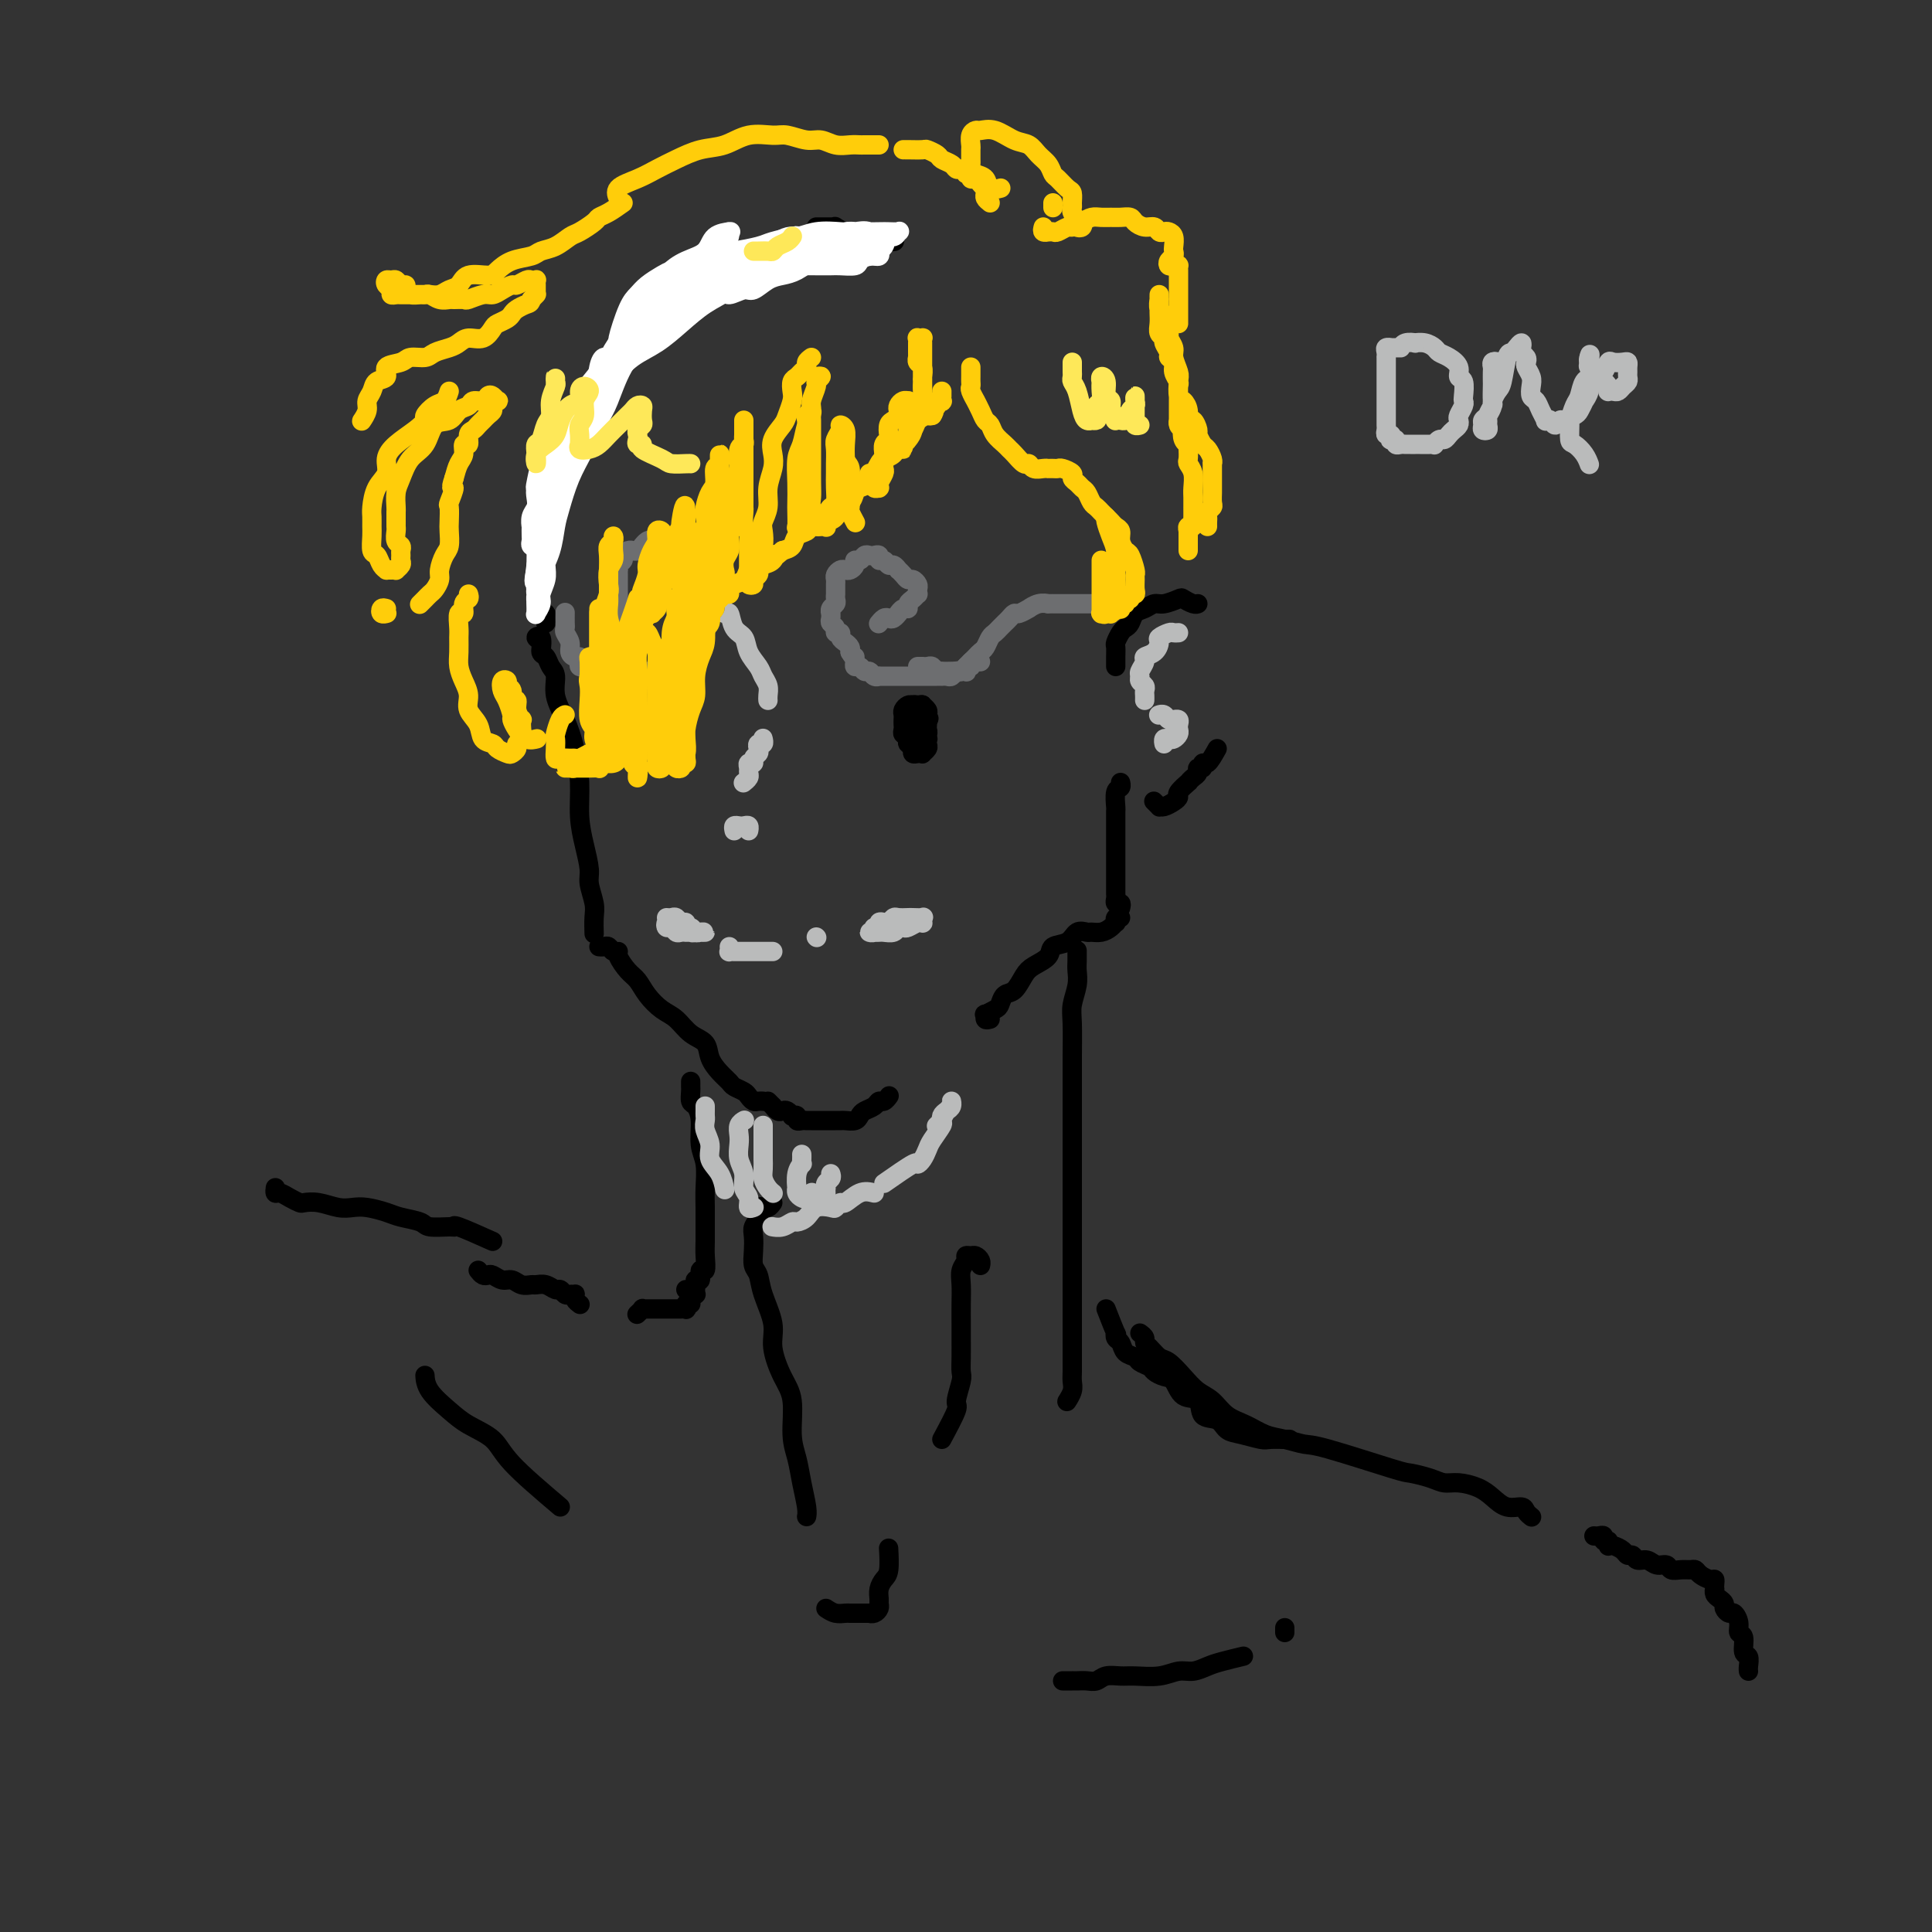 <svg viewBox='0 0 400 400' version='1.1' xmlns='http://www.w3.org/2000/svg' xmlns:xlink='http://www.w3.org/1999/xlink'><rect x="0" y="0" width="400" height="400" fill="#333333" stroke="none"/><g fill='none' stroke='rgb(0,0,0)' stroke-width='4' stroke-linecap='round' stroke-linejoin='round'><path d='M112,135c0.145,-1.253 0.291,-2.505 0,-3c-0.291,-0.495 -1.018,-0.231 -1,0c0.018,0.231 0.779,0.431 1,1c0.221,0.569 -0.100,1.509 0,2c0.100,0.491 0.621,0.534 1,1c0.379,0.466 0.616,1.353 1,2c0.384,0.647 0.916,1.052 1,2c0.084,0.948 -0.279,2.440 0,4c0.279,1.560 1.202,3.189 2,5c0.798,1.811 1.472,3.805 2,6c0.528,2.195 0.911,4.592 1,7c0.089,2.408 -0.116,4.826 0,7c0.116,2.174 0.553,4.104 1,6c0.447,1.896 0.904,3.759 1,5c0.096,1.241 -0.171,1.860 0,3c0.171,1.140 0.778,2.800 1,4c0.222,1.200 0.060,1.938 0,3c-0.060,1.062 -0.017,2.446 0,3c0.017,0.554 0.009,0.277 0,0'/><path d='M124,196c0.331,0.031 0.661,0.062 1,0c0.339,-0.062 0.685,-0.217 1,0c0.315,0.217 0.598,0.806 1,1c0.402,0.194 0.922,-0.006 1,0c0.078,0.006 -0.286,0.218 0,1c0.286,0.782 1.220,2.134 2,3c0.780,0.866 1.405,1.247 2,2c0.595,0.753 1.161,1.877 2,3c0.839,1.123 1.950,2.243 3,3c1.050,0.757 2.038,1.151 3,2c0.962,0.849 1.897,2.154 3,3c1.103,0.846 2.375,1.235 3,2c0.625,0.765 0.605,1.907 1,3c0.395,1.093 1.205,2.138 2,3c0.795,0.862 1.575,1.541 2,2c0.425,0.459 0.495,0.697 1,1c0.505,0.303 1.445,0.670 2,1c0.555,0.330 0.723,0.624 1,1c0.277,0.376 0.662,0.833 1,1c0.338,0.167 0.630,0.045 1,0c0.370,-0.045 0.820,-0.013 1,0c0.180,0.013 0.090,0.006 0,0'/><path d='M159,228c0.446,0.452 0.893,0.905 1,1c0.107,0.095 -0.125,-0.167 0,0c0.125,0.167 0.607,0.763 1,1c0.393,0.237 0.698,0.115 1,0c0.302,-0.115 0.602,-0.223 1,0c0.398,0.223 0.894,0.778 1,1c0.106,0.222 -0.179,0.112 0,0c0.179,-0.112 0.822,-0.226 1,0c0.178,0.226 -0.108,0.793 0,1c0.108,0.207 0.609,0.056 1,0c0.391,-0.056 0.672,-0.015 1,0c0.328,0.015 0.704,0.004 1,0c0.296,-0.004 0.512,-0.001 1,0c0.488,0.001 1.248,0.001 2,0c0.752,-0.001 1.497,-0.003 2,0c0.503,0.003 0.764,0.012 1,0c0.236,-0.012 0.448,-0.044 1,0c0.552,0.044 1.443,0.166 2,0c0.557,-0.166 0.779,-0.618 1,-1c0.221,-0.382 0.441,-0.695 1,-1c0.559,-0.305 1.456,-0.604 2,-1c0.544,-0.396 0.733,-0.890 1,-1c0.267,-0.110 0.610,0.163 1,0c0.390,-0.163 0.826,-0.761 1,-1c0.174,-0.239 0.087,-0.120 0,0'/><path d='M205,211c-0.437,0.120 -0.874,0.241 -1,0c-0.126,-0.241 0.060,-0.842 0,-1c-0.060,-0.158 -0.364,0.128 0,0c0.364,-0.128 1.396,-0.671 2,-1c0.604,-0.329 0.779,-0.444 1,-1c0.221,-0.556 0.487,-1.552 1,-2c0.513,-0.448 1.273,-0.348 2,-1c0.727,-0.652 1.420,-2.057 2,-3c0.580,-0.943 1.047,-1.423 2,-2c0.953,-0.577 2.392,-1.251 3,-2c0.608,-0.749 0.386,-1.574 1,-2c0.614,-0.426 2.065,-0.453 3,-1c0.935,-0.547 1.353,-1.613 2,-2c0.647,-0.387 1.522,-0.094 2,0c0.478,0.094 0.559,-0.012 1,0c0.441,0.012 1.241,0.143 2,0c0.759,-0.143 1.475,-0.560 2,-1c0.525,-0.440 0.859,-0.902 1,-1c0.141,-0.098 0.089,0.170 0,0c-0.089,-0.170 -0.216,-0.776 0,-1c0.216,-0.224 0.776,-0.064 1,0c0.224,0.064 0.112,0.032 0,0'/><path d='M232,188c0.113,-0.447 0.226,-0.894 0,-1c-0.226,-0.106 -0.793,0.128 -1,0c-0.207,-0.128 -0.056,-0.619 0,-1c0.056,-0.381 0.015,-0.653 0,-1c-0.015,-0.347 -0.004,-0.768 0,-1c0.004,-0.232 0.001,-0.275 0,-1c-0.001,-0.725 -0.000,-2.132 0,-3c0.000,-0.868 -0.000,-1.196 0,-2c0.000,-0.804 0.000,-2.083 0,-3c-0.000,-0.917 -0.001,-1.472 0,-2c0.001,-0.528 0.004,-1.030 0,-2c-0.004,-0.970 -0.015,-2.407 0,-3c0.015,-0.593 0.057,-0.341 0,-1c-0.057,-0.659 -0.211,-2.228 0,-3c0.211,-0.772 0.788,-0.746 1,-1c0.212,-0.254 0.061,-0.787 0,-1c-0.061,-0.213 -0.030,-0.107 0,0'/><path d='M231,138c-0.006,-0.635 -0.013,-1.270 0,-2c0.013,-0.730 0.045,-1.557 0,-2c-0.045,-0.443 -0.168,-0.504 0,-1c0.168,-0.496 0.625,-1.428 1,-2c0.375,-0.572 0.667,-0.784 1,-1c0.333,-0.216 0.707,-0.435 1,-1c0.293,-0.565 0.506,-1.475 1,-2c0.494,-0.525 1.269,-0.663 2,-1c0.731,-0.337 1.418,-0.871 2,-1c0.582,-0.129 1.060,0.148 2,0c0.940,-0.148 2.343,-0.719 3,-1c0.657,-0.281 0.568,-0.271 1,0c0.432,0.271 1.386,0.804 2,1c0.614,0.196 0.890,0.056 1,0c0.110,-0.056 0.055,-0.028 0,0'/><path d='M252,155c-0.724,1.300 -1.447,2.600 -2,3c-0.553,0.400 -0.935,-0.100 -1,0c-0.065,0.100 0.189,0.802 0,1c-0.189,0.198 -0.819,-0.106 -1,0c-0.181,0.106 0.087,0.624 0,1c-0.087,0.376 -0.531,0.612 -1,1c-0.469,0.388 -0.965,0.930 -1,1c-0.035,0.070 0.391,-0.331 0,0c-0.391,0.331 -1.597,1.395 -2,2c-0.403,0.605 -0.002,0.752 0,1c0.002,0.248 -0.396,0.599 -1,1c-0.604,0.401 -1.416,0.853 -2,1c-0.584,0.147 -0.940,-0.012 -1,0c-0.060,0.012 0.176,0.196 0,0c-0.176,-0.196 -0.765,-0.770 -1,-1c-0.235,-0.230 -0.118,-0.115 0,0'/><path d='M113,129c0.113,-0.861 0.227,-1.722 0,-2c-0.227,-0.278 -0.793,0.025 -1,0c-0.207,-0.025 -0.055,-0.380 0,-1c0.055,-0.620 0.014,-1.506 0,-2c-0.014,-0.494 0.000,-0.596 0,-1c-0.000,-0.404 -0.015,-1.111 0,-2c0.015,-0.889 0.059,-1.960 0,-3c-0.059,-1.040 -0.223,-2.050 0,-3c0.223,-0.950 0.832,-1.839 1,-3c0.168,-1.161 -0.106,-2.595 0,-4c0.106,-1.405 0.593,-2.780 1,-4c0.407,-1.220 0.734,-2.285 1,-4c0.266,-1.715 0.470,-4.079 1,-6c0.530,-1.921 1.386,-3.399 2,-5c0.614,-1.601 0.987,-3.326 2,-5c1.013,-1.674 2.668,-3.297 4,-5c1.332,-1.703 2.341,-3.485 3,-5c0.659,-1.515 0.966,-2.762 2,-4c1.034,-1.238 2.794,-2.468 4,-4c1.206,-1.532 1.860,-3.366 3,-5c1.140,-1.634 2.768,-3.069 4,-4c1.232,-0.931 2.068,-1.360 3,-2c0.932,-0.640 1.961,-1.491 3,-2c1.039,-0.509 2.087,-0.675 3,-1c0.913,-0.325 1.689,-0.807 2,-1c0.311,-0.193 0.155,-0.096 0,0'/><path d='M169,47c0.766,0.002 1.533,0.004 2,0c0.467,-0.004 0.636,-0.015 1,0c0.364,0.015 0.923,0.057 1,0c0.077,-0.057 -0.327,-0.212 0,0c0.327,0.212 1.386,0.792 2,1c0.614,0.208 0.783,0.046 1,0c0.217,-0.046 0.482,0.026 1,0c0.518,-0.026 1.288,-0.151 2,0c0.712,0.151 1.366,0.576 2,1c0.634,0.424 1.248,0.845 2,1c0.752,0.155 1.644,0.044 2,0c0.356,-0.044 0.178,-0.022 0,0'/><path d='M223,197c-0.002,-0.183 -0.004,-0.366 0,0c0.004,0.366 0.015,1.280 0,2c-0.015,0.720 -0.057,1.244 0,2c0.057,0.756 0.211,1.742 0,3c-0.211,1.258 -0.789,2.786 -1,4c-0.211,1.214 -0.057,2.113 0,4c0.057,1.887 0.015,4.761 0,7c-0.015,2.239 -0.004,3.842 0,6c0.004,2.158 0.001,4.869 0,7c-0.001,2.131 -0.000,3.681 0,6c0.000,2.319 0.000,5.405 0,8c-0.000,2.595 -0.000,4.698 0,7c0.000,2.302 -0.000,4.804 0,7c0.000,2.196 0.000,4.087 0,6c-0.000,1.913 -0.000,3.850 0,6c0.000,2.150 0.001,4.515 0,6c-0.001,1.485 -0.004,2.090 0,3c0.004,0.910 0.015,2.125 0,3c-0.015,0.875 -0.057,1.411 0,2c0.057,0.589 0.211,1.230 0,2c-0.211,0.770 -0.788,1.669 -1,2c-0.212,0.331 -0.061,0.095 0,0c0.061,-0.095 0.030,-0.047 0,0'/><path d='M143,224c0.002,-0.098 0.003,-0.196 0,0c-0.003,0.196 -0.011,0.687 0,1c0.011,0.313 0.040,0.450 0,1c-0.040,0.550 -0.151,1.513 0,2c0.151,0.487 0.562,0.496 1,1c0.438,0.504 0.902,1.502 1,3c0.098,1.498 -0.170,3.496 0,5c0.170,1.504 0.778,2.513 1,4c0.222,1.487 0.059,3.450 0,5c-0.059,1.550 -0.015,2.686 0,4c0.015,1.314 -0.000,2.805 0,4c0.000,1.195 0.015,2.093 0,3c-0.015,0.907 -0.061,1.822 0,3c0.061,1.178 0.227,2.620 0,3c-0.227,0.380 -0.848,-0.301 -1,0c-0.152,0.301 0.166,1.583 0,2c-0.166,0.417 -0.815,-0.032 -1,0c-0.185,0.032 0.095,0.545 0,1c-0.095,0.455 -0.564,0.853 -1,1c-0.436,0.147 -0.839,0.042 -1,0c-0.161,-0.042 -0.081,-0.021 0,0'/><path d='M144,267c-0.032,0.444 -0.065,0.889 0,1c0.065,0.111 0.227,-0.110 0,0c-0.227,0.110 -0.845,0.551 -1,1c-0.155,0.449 0.152,0.905 0,1c-0.152,0.095 -0.762,-0.171 -1,0c-0.238,0.171 -0.105,0.778 0,1c0.105,0.222 0.183,0.060 0,0c-0.183,-0.060 -0.628,-0.016 -1,0c-0.372,0.016 -0.672,0.004 -1,0c-0.328,-0.004 -0.683,-0.001 -1,0c-0.317,0.001 -0.595,0.000 -1,0c-0.405,-0.000 -0.936,0.000 -1,0c-0.064,-0.000 0.338,-0.001 0,0c-0.338,0.001 -1.415,0.004 -2,0c-0.585,-0.004 -0.679,-0.015 -1,0c-0.321,0.015 -0.870,0.056 -1,0c-0.130,-0.056 0.157,-0.207 0,0c-0.157,0.207 -0.759,0.774 -1,1c-0.241,0.226 -0.120,0.113 0,0'/><path d='M229,271c0.838,2.139 1.677,4.279 2,5c0.323,0.721 0.132,0.024 0,0c-0.132,-0.024 -0.205,0.623 0,1c0.205,0.377 0.689,0.482 1,1c0.311,0.518 0.450,1.448 1,2c0.550,0.552 1.512,0.726 2,1c0.488,0.274 0.501,0.649 1,1c0.499,0.351 1.483,0.680 2,1c0.517,0.320 0.566,0.633 1,1c0.434,0.367 1.252,0.789 2,1c0.748,0.211 1.426,0.212 2,1c0.574,0.788 1.045,2.361 2,3c0.955,0.639 2.393,0.342 3,1c0.607,0.658 0.383,2.271 1,3c0.617,0.729 2.075,0.574 3,1c0.925,0.426 1.316,1.435 2,2c0.684,0.565 1.661,0.687 3,1c1.339,0.313 3.038,0.816 4,1c0.962,0.184 1.186,0.049 2,0c0.814,-0.049 2.219,-0.013 3,0c0.781,0.013 0.937,0.004 1,0c0.063,-0.004 0.031,-0.002 0,0'/><path d='M236,276c0.440,0.324 0.879,0.649 1,1c0.121,0.351 -0.078,0.730 0,1c0.078,0.270 0.432,0.432 1,1c0.568,0.568 1.348,1.540 2,2c0.652,0.460 1.174,0.406 2,1c0.826,0.594 1.956,1.835 3,3c1.044,1.165 2.001,2.252 3,3c0.999,0.748 2.041,1.156 3,2c0.959,0.844 1.836,2.125 3,3c1.164,0.875 2.616,1.345 4,2c1.384,0.655 2.700,1.496 4,2c1.300,0.504 2.583,0.670 4,1c1.417,0.330 2.967,0.823 4,1c1.033,0.177 1.550,0.037 5,1c3.450,0.963 9.832,3.028 13,4c3.168,0.972 3.120,0.851 4,1c0.880,0.149 2.686,0.567 4,1c1.314,0.433 2.136,0.880 3,1c0.864,0.120 1.769,-0.088 3,0c1.231,0.088 2.788,0.471 4,1c1.212,0.529 2.080,1.203 3,2c0.920,0.797 1.893,1.716 3,2c1.107,0.284 2.348,-0.068 3,0c0.652,0.068 0.714,0.557 1,1c0.286,0.443 0.796,0.841 1,1c0.204,0.159 0.102,0.080 0,0'/><path d='M330,318c0.301,0.033 0.602,0.065 1,0c0.398,-0.065 0.891,-0.228 1,0c0.109,0.228 -0.168,0.846 0,1c0.168,0.154 0.779,-0.156 1,0c0.221,0.156 0.052,0.776 0,1c-0.052,0.224 0.013,0.050 0,0c-0.013,-0.050 -0.106,0.024 0,0c0.106,-0.024 0.409,-0.146 1,0c0.591,0.146 1.471,0.560 2,1c0.529,0.440 0.708,0.907 1,1c0.292,0.093 0.698,-0.186 1,0c0.302,0.186 0.500,0.838 1,1c0.500,0.162 1.303,-0.167 2,0c0.697,0.167 1.290,0.830 2,1c0.710,0.170 1.538,-0.151 2,0c0.462,0.151 0.556,0.775 1,1c0.444,0.225 1.236,0.050 2,0c0.764,-0.050 1.501,0.024 2,0c0.499,-0.024 0.761,-0.147 1,0c0.239,0.147 0.456,0.565 1,1c0.544,0.435 1.414,0.886 2,1c0.586,0.114 0.888,-0.110 1,0c0.112,0.110 0.033,0.554 0,1c-0.033,0.446 -0.019,0.893 0,1c0.019,0.107 0.043,-0.126 0,0c-0.043,0.126 -0.152,0.612 0,1c0.152,0.388 0.565,0.677 1,1c0.435,0.323 0.891,0.681 1,1c0.109,0.319 -0.130,0.601 0,1c0.130,0.399 0.627,0.917 1,1c0.373,0.083 0.621,-0.268 1,0c0.379,0.268 0.890,1.156 1,2c0.110,0.844 -0.181,1.644 0,2c0.181,0.356 0.833,0.267 1,1c0.167,0.733 -0.151,2.288 0,3c0.151,0.712 0.773,0.583 1,1c0.227,0.417 0.061,1.382 0,2c-0.061,0.618 -0.017,0.891 0,1c0.017,0.109 0.009,0.055 0,0'/><path d='M160,249c-0.301,0.426 -0.601,0.852 -1,1c-0.399,0.148 -0.895,0.018 -1,0c-0.105,-0.018 0.182,0.077 0,0c-0.182,-0.077 -0.833,-0.327 -1,0c-0.167,0.327 0.151,1.232 0,2c-0.151,0.768 -0.769,1.398 -1,2c-0.231,0.602 -0.074,1.177 0,2c0.074,0.823 0.066,1.896 0,3c-0.066,1.104 -0.191,2.239 0,3c0.191,0.761 0.698,1.148 1,2c0.302,0.852 0.400,2.171 1,4c0.600,1.829 1.701,4.169 2,6c0.299,1.831 -0.204,3.153 0,5c0.204,1.847 1.115,4.218 2,6c0.885,1.782 1.743,2.974 2,5c0.257,2.026 -0.089,4.886 0,7c0.089,2.114 0.612,3.481 1,5c0.388,1.519 0.640,3.191 1,5c0.360,1.809 0.828,3.756 1,5c0.172,1.244 0.049,1.784 0,2c-0.049,0.216 -0.025,0.108 0,0'/><path d='M171,333c0.641,0.423 1.282,0.845 2,1c0.718,0.155 1.515,0.041 2,0c0.485,-0.041 0.660,-0.011 1,0c0.340,0.011 0.847,0.003 1,0c0.153,-0.003 -0.047,0.000 0,0c0.047,-0.000 0.342,-0.003 1,0c0.658,0.003 1.679,0.012 2,0c0.321,-0.012 -0.057,-0.044 0,0c0.057,0.044 0.551,0.164 1,0c0.449,-0.164 0.855,-0.611 1,-1c0.145,-0.389 0.028,-0.721 0,-1c-0.028,-0.279 0.031,-0.506 0,-1c-0.031,-0.494 -0.152,-1.254 0,-2c0.152,-0.746 0.577,-1.478 1,-2c0.423,-0.522 0.845,-0.833 1,-2c0.155,-1.167 0.044,-3.191 0,-4c-0.044,-0.809 -0.022,-0.405 0,0'/><path d='M195,298c1.298,-2.419 2.597,-4.838 3,-6c0.403,-1.162 -0.088,-1.067 0,-2c0.088,-0.933 0.756,-2.896 1,-4c0.244,-1.104 0.065,-1.351 0,-2c-0.065,-0.649 -0.017,-1.699 0,-3c0.017,-1.301 0.004,-2.852 0,-4c-0.004,-1.148 0.003,-1.894 0,-3c-0.003,-1.106 -0.016,-2.573 0,-4c0.016,-1.427 0.060,-2.813 0,-4c-0.060,-1.187 -0.223,-2.175 0,-3c0.223,-0.825 0.834,-1.486 1,-2c0.166,-0.514 -0.113,-0.880 0,-1c0.113,-0.120 0.619,0.007 1,0c0.381,-0.007 0.638,-0.146 1,0c0.362,0.146 0.828,0.578 1,1c0.172,0.422 0.049,0.835 0,1c-0.049,0.165 -0.025,0.083 0,0'/><path d='M220,348c0.863,0.001 1.726,0.001 2,0c0.274,-0.001 -0.041,-0.004 0,0c0.041,0.004 0.437,0.015 1,0c0.563,-0.015 1.293,-0.057 2,0c0.707,0.057 1.392,0.212 2,0c0.608,-0.212 1.138,-0.793 2,-1c0.862,-0.207 2.054,-0.041 3,0c0.946,0.041 1.646,-0.045 3,0c1.354,0.045 3.361,0.219 5,0c1.639,-0.219 2.909,-0.833 4,-1c1.091,-0.167 2.002,0.113 3,0c0.998,-0.113 2.082,-0.618 3,-1c0.918,-0.382 1.670,-0.641 3,-1c1.330,-0.359 3.237,-0.817 4,-1c0.763,-0.183 0.381,-0.092 0,0'/><path d='M266,338c0.000,-0.417 0.000,-0.833 0,-1c0.000,-0.167 0.000,-0.083 0,0'/><path d='M116,312c-3.901,-3.311 -7.802,-6.622 -10,-9c-2.198,-2.378 -2.694,-3.821 -4,-5c-1.306,-1.179 -3.422,-2.092 -5,-3c-1.578,-0.908 -2.619,-1.810 -4,-3c-1.381,-1.190 -3.103,-2.666 -4,-4c-0.897,-1.334 -0.971,-2.524 -1,-3c-0.029,-0.476 -0.015,-0.238 0,0'/><path d='M102,257c-2.845,-1.270 -5.691,-2.539 -7,-3c-1.309,-0.461 -1.082,-0.112 -1,0c0.082,0.112 0.018,-0.011 -1,0c-1.018,0.011 -2.989,0.157 -4,0c-1.011,-0.157 -1.061,-0.617 -2,-1c-0.939,-0.383 -2.767,-0.690 -4,-1c-1.233,-0.310 -1.869,-0.623 -3,-1c-1.131,-0.377 -2.755,-0.819 -4,-1c-1.245,-0.181 -2.112,-0.100 -3,0c-0.888,0.100 -1.799,0.220 -3,0c-1.201,-0.220 -2.692,-0.781 -4,-1c-1.308,-0.219 -2.431,-0.096 -3,0c-0.569,0.096 -0.583,0.166 -1,0c-0.417,-0.166 -1.236,-0.566 -2,-1c-0.764,-0.434 -1.473,-0.901 -2,-1c-0.527,-0.099 -0.873,0.169 -1,0c-0.127,-0.169 -0.034,-0.776 0,-1c0.034,-0.224 0.010,-0.064 0,0c-0.010,0.064 -0.005,0.032 0,0'/><path d='M99,263c0.327,0.414 0.654,0.828 1,1c0.346,0.172 0.711,0.102 1,0c0.289,-0.102 0.501,-0.238 1,0c0.499,0.238 1.285,0.849 2,1c0.715,0.151 1.360,-0.157 2,0c0.640,0.157 1.274,0.778 2,1c0.726,0.222 1.542,0.044 2,0c0.458,-0.044 0.556,0.044 1,0c0.444,-0.044 1.232,-0.222 2,0c0.768,0.222 1.516,0.844 2,1c0.484,0.156 0.704,-0.155 1,0c0.296,0.155 0.667,0.776 1,1c0.333,0.224 0.629,0.050 1,0c0.371,-0.050 0.817,0.025 1,0c0.183,-0.025 0.101,-0.150 0,0c-0.101,0.150 -0.223,0.576 0,1c0.223,0.424 0.791,0.845 1,1c0.209,0.155 0.060,0.044 0,0c-0.060,-0.044 -0.030,-0.022 0,0'/></g>
<g fill='none' stroke='rgb(186,187,187)' stroke-width='4' stroke-linecap='round' stroke-linejoin='round'><path d='M149,123c0.023,0.376 0.047,0.752 0,1c-0.047,0.248 -0.163,0.369 0,1c0.163,0.631 0.606,1.771 1,2c0.394,0.229 0.739,-0.455 1,0c0.261,0.455 0.437,2.047 1,3c0.563,0.953 1.514,1.266 2,2c0.486,0.734 0.509,1.888 1,3c0.491,1.112 1.452,2.183 2,3c0.548,0.817 0.683,1.382 1,2c0.317,0.618 0.817,1.289 1,2c0.183,0.711 0.049,1.461 0,2c-0.049,0.539 -0.014,0.868 0,1c0.014,0.132 0.007,0.066 0,0'/><path d='M158,153c-0.030,-0.120 -0.059,-0.239 0,0c0.059,0.239 0.208,0.837 0,1c-0.208,0.163 -0.773,-0.110 -1,0c-0.227,0.110 -0.117,0.603 0,1c0.117,0.397 0.242,0.698 0,1c-0.242,0.302 -0.850,0.606 -1,1c-0.150,0.394 0.157,0.879 0,1c-0.157,0.121 -0.778,-0.121 -1,0c-0.222,0.121 -0.045,0.607 0,1c0.045,0.393 -0.040,0.694 0,1c0.040,0.306 0.207,0.618 0,1c-0.207,0.382 -0.786,0.834 -1,1c-0.214,0.166 -0.061,0.048 0,0c0.061,-0.048 0.031,-0.024 0,0'/></g>
<g fill='none' stroke='rgb(109,110,112)' stroke-width='4' stroke-linecap='round' stroke-linejoin='round'><path d='M134,127c0.504,-0.000 1.008,-0.000 1,0c-0.008,0.000 -0.527,0.000 -1,0c-0.473,-0.000 -0.900,-0.000 -1,0c-0.100,0.000 0.128,0.000 0,0c-0.128,-0.000 -0.613,-0.000 -1,0c-0.387,0.000 -0.678,0.001 -1,0c-0.322,-0.001 -0.675,-0.003 -1,0c-0.325,0.003 -0.623,0.012 -1,0c-0.377,-0.012 -0.833,-0.044 -1,0c-0.167,0.044 -0.045,0.166 0,0c0.045,-0.166 0.012,-0.618 0,-1c-0.012,-0.382 -0.003,-0.694 0,-1c0.003,-0.306 0.001,-0.607 0,-1c-0.001,-0.393 -0.000,-0.879 0,-1c0.000,-0.121 0.000,0.123 0,0c-0.000,-0.123 -0.000,-0.611 0,-1c0.000,-0.389 0.000,-0.678 0,-1c-0.000,-0.322 -0.001,-0.678 0,-1c0.001,-0.322 0.004,-0.611 0,-1c-0.004,-0.389 -0.016,-0.877 0,-1c0.016,-0.123 0.060,0.121 0,0c-0.060,-0.121 -0.222,-0.607 0,-1c0.222,-0.393 0.829,-0.694 1,-1c0.171,-0.306 -0.095,-0.617 0,-1c0.095,-0.383 0.551,-0.839 1,-1c0.449,-0.161 0.890,-0.028 1,0c0.110,0.028 -0.111,-0.049 0,0c0.111,0.049 0.555,0.223 1,0c0.445,-0.223 0.893,-0.843 1,-1c0.107,-0.157 -0.126,0.150 0,0c0.126,-0.150 0.611,-0.758 1,-1c0.389,-0.242 0.681,-0.117 1,0c0.319,0.117 0.667,0.228 1,0c0.333,-0.228 0.653,-0.793 1,-1c0.347,-0.207 0.720,-0.055 1,0c0.280,0.055 0.467,0.015 1,0c0.533,-0.015 1.413,-0.004 2,0c0.587,0.004 0.882,0.001 1,0c0.118,-0.001 0.059,-0.001 0,0'/><path d='M142,111c2.194,-0.683 1.180,-0.390 1,0c-0.180,0.390 0.474,0.875 1,1c0.526,0.125 0.925,-0.112 1,0c0.075,0.112 -0.172,0.573 0,1c0.172,0.427 0.764,0.821 1,1c0.236,0.179 0.115,0.143 0,0c-0.115,-0.143 -0.223,-0.393 0,0c0.223,0.393 0.778,1.429 1,2c0.222,0.571 0.112,0.678 0,1c-0.112,0.322 -0.226,0.860 0,1c0.226,0.140 0.793,-0.117 1,0c0.207,0.117 0.056,0.610 0,1c-0.056,0.390 -0.015,0.678 0,1c0.015,0.322 0.004,0.678 0,1c-0.004,0.322 -0.001,0.611 0,1c0.001,0.389 0.001,0.877 0,1c-0.001,0.123 -0.004,-0.121 0,0c0.004,0.121 0.015,0.606 0,1c-0.015,0.394 -0.056,0.698 0,1c0.056,0.302 0.207,0.602 0,1c-0.207,0.398 -0.773,0.894 -1,1c-0.227,0.106 -0.114,-0.179 0,0c0.114,0.179 0.228,0.823 0,1c-0.228,0.177 -0.797,-0.111 -1,0c-0.203,0.111 -0.039,0.621 0,1c0.039,0.379 -0.046,0.626 0,1c0.046,0.374 0.224,0.875 0,1c-0.224,0.125 -0.849,-0.125 -1,0c-0.151,0.125 0.171,0.625 0,1c-0.171,0.375 -0.834,0.626 -1,1c-0.166,0.374 0.166,0.871 0,1c-0.166,0.129 -0.828,-0.110 -1,0c-0.172,0.110 0.147,0.569 0,1c-0.147,0.431 -0.760,0.832 -1,1c-0.240,0.168 -0.106,0.101 0,0c0.106,-0.101 0.183,-0.237 0,0c-0.183,0.237 -0.628,0.848 -1,1c-0.372,0.152 -0.673,-0.155 -1,0c-0.327,0.155 -0.680,0.773 -1,1c-0.320,0.227 -0.607,0.065 -1,0c-0.393,-0.065 -0.893,-0.031 -1,0c-0.107,0.031 0.179,0.061 0,0c-0.179,-0.061 -0.822,-0.212 -1,0c-0.178,0.212 0.111,0.789 0,1c-0.111,0.211 -0.621,0.057 -1,0c-0.379,-0.057 -0.626,-0.015 -1,0c-0.374,0.015 -0.874,0.004 -1,0c-0.126,-0.004 0.121,-0.001 0,0c-0.121,0.001 -0.610,0.000 -1,0c-0.390,-0.000 -0.682,-0.000 -1,0c-0.318,0.000 -0.663,0.000 -1,0c-0.337,-0.000 -0.668,-0.000 -1,0c-0.332,0.000 -0.666,0.000 -1,0c-0.334,-0.000 -0.667,-0.000 -1,0c-0.333,0.000 -0.667,0.000 -1,0c-0.333,-0.000 -0.667,-0.000 -1,0c-0.333,0.000 -0.667,0.000 -1,0'/><path d='M124,139c-2.273,0.216 -0.455,0.255 0,0c0.455,-0.255 -0.453,-0.803 -1,-1c-0.547,-0.197 -0.734,-0.043 -1,0c-0.266,0.043 -0.610,-0.026 -1,0c-0.390,0.026 -0.827,0.148 -1,0c-0.173,-0.148 -0.084,-0.567 0,-1c0.084,-0.433 0.162,-0.879 0,-1c-0.162,-0.121 -0.565,0.083 -1,0c-0.435,-0.083 -0.901,-0.455 -1,-1c-0.099,-0.545 0.170,-1.264 0,-2c-0.170,-0.736 -0.778,-1.490 -1,-2c-0.222,-0.510 -0.060,-0.778 0,-1c0.060,-0.222 0.016,-0.400 0,-1c-0.016,-0.600 -0.004,-1.623 0,-2c0.004,-0.377 0.001,-0.108 0,0c-0.001,0.108 -0.001,0.054 0,0'/><path d='M182,129c-0.089,0.111 -0.177,0.222 0,0c0.177,-0.222 0.621,-0.776 1,-1c0.379,-0.224 0.693,-0.116 1,0c0.307,0.116 0.608,0.242 1,0c0.392,-0.242 0.875,-0.853 1,-1c0.125,-0.147 -0.107,0.168 0,0c0.107,-0.168 0.554,-0.820 1,-1c0.446,-0.180 0.890,0.110 1,0c0.110,-0.110 -0.114,-0.621 0,-1c0.114,-0.379 0.567,-0.626 1,-1c0.433,-0.374 0.845,-0.875 1,-1c0.155,-0.125 0.053,0.125 0,0c-0.053,-0.125 -0.055,-0.625 0,-1c0.055,-0.375 0.168,-0.626 0,-1c-0.168,-0.374 -0.619,-0.870 -1,-1c-0.381,-0.130 -0.694,0.105 -1,0c-0.306,-0.105 -0.607,-0.549 -1,-1c-0.393,-0.451 -0.879,-0.910 -1,-1c-0.121,-0.090 0.121,0.187 0,0c-0.121,-0.187 -0.606,-0.838 -1,-1c-0.394,-0.162 -0.697,0.167 -1,0c-0.303,-0.167 -0.606,-0.829 -1,-1c-0.394,-0.171 -0.879,0.149 -1,0c-0.121,-0.149 0.123,-0.768 0,-1c-0.123,-0.232 -0.611,-0.077 -1,0c-0.389,0.077 -0.678,0.076 -1,0c-0.322,-0.076 -0.678,-0.227 -1,0c-0.322,0.227 -0.611,0.832 -1,1c-0.389,0.168 -0.877,-0.099 -1,0c-0.123,0.099 0.121,0.565 0,1c-0.121,0.435 -0.607,0.837 -1,1c-0.393,0.163 -0.694,0.085 -1,0c-0.306,-0.085 -0.618,-0.178 -1,0c-0.382,0.178 -0.834,0.626 -1,1c-0.166,0.374 -0.044,0.674 0,1c0.044,0.326 0.012,0.679 0,1c-0.012,0.321 -0.002,0.611 0,1c0.002,0.389 -0.003,0.877 0,1c0.003,0.123 0.015,-0.121 0,0c-0.015,0.121 -0.057,0.606 0,1c0.057,0.394 0.212,0.697 0,1c-0.212,0.303 -0.790,0.606 -1,1c-0.210,0.394 -0.052,0.879 0,1c0.052,0.121 -0.001,-0.121 0,0c0.001,0.121 0.057,0.606 0,1c-0.057,0.394 -0.226,0.697 0,1c0.226,0.303 0.848,0.606 1,1c0.152,0.394 -0.166,0.879 0,1c0.166,0.121 0.815,-0.122 1,0c0.185,0.122 -0.095,0.610 0,1c0.095,0.390 0.564,0.682 1,1c0.436,0.318 0.839,0.662 1,1c0.161,0.338 0.081,0.669 0,1'/><path d='M176,135c0.846,1.476 0.962,1.165 1,1c0.038,-0.165 -0.001,-0.184 0,0c0.001,0.184 0.042,0.570 0,1c-0.042,0.430 -0.166,0.904 0,1c0.166,0.096 0.623,-0.184 1,0c0.377,0.184 0.675,0.834 1,1c0.325,0.166 0.679,-0.152 1,0c0.321,0.152 0.611,0.773 1,1c0.389,0.227 0.878,0.061 1,0c0.122,-0.061 -0.122,-0.016 0,0c0.122,0.016 0.609,0.004 1,0c0.391,-0.004 0.686,-0.001 1,0c0.314,0.001 0.647,0.000 1,0c0.353,-0.000 0.725,-0.000 1,0c0.275,0.000 0.451,0.000 1,0c0.549,-0.000 1.471,-0.000 2,0c0.529,0.000 0.667,0.000 1,0c0.333,-0.000 0.863,0.000 1,0c0.137,-0.000 -0.117,-0.000 0,0c0.117,0.000 0.605,0.000 1,0c0.395,-0.000 0.697,-0.000 1,0c0.303,0.000 0.606,0.001 1,0c0.394,-0.001 0.879,-0.004 1,0c0.121,0.004 -0.123,0.015 0,0c0.123,-0.015 0.611,-0.057 1,0c0.389,0.057 0.679,0.212 1,0c0.321,-0.212 0.673,-0.793 1,-1c0.327,-0.207 0.627,-0.040 1,0c0.373,0.040 0.817,-0.046 1,0c0.183,0.046 0.104,0.222 0,0c-0.104,-0.222 -0.234,-0.844 0,-1c0.234,-0.156 0.834,0.154 1,0c0.166,-0.154 -0.100,-0.773 0,-1c0.100,-0.227 0.565,-0.061 1,0c0.435,0.061 0.838,0.017 1,0c0.162,-0.017 0.081,-0.009 0,0'/><path d='M190,138c0.446,0.002 0.893,0.004 1,0c0.107,-0.004 -0.125,-0.015 0,0c0.125,0.015 0.606,0.057 1,0c0.394,-0.057 0.701,-0.211 1,0c0.299,0.211 0.591,0.788 1,1c0.409,0.212 0.936,0.057 1,0c0.064,-0.057 -0.334,-0.018 0,0c0.334,0.018 1.399,0.016 2,0c0.601,-0.016 0.738,-0.046 1,0c0.262,0.046 0.647,0.167 1,0c0.353,-0.167 0.672,-0.621 1,-1c0.328,-0.379 0.665,-0.683 1,-1c0.335,-0.317 0.667,-0.648 1,-1c0.333,-0.352 0.667,-0.724 1,-1c0.333,-0.276 0.667,-0.455 1,-1c0.333,-0.545 0.667,-1.455 1,-2c0.333,-0.545 0.667,-0.724 1,-1c0.333,-0.276 0.665,-0.647 1,-1c0.335,-0.353 0.672,-0.687 1,-1c0.328,-0.313 0.647,-0.605 1,-1c0.353,-0.395 0.741,-0.894 1,-1c0.259,-0.106 0.389,0.182 1,0c0.611,-0.182 1.703,-0.833 2,-1c0.297,-0.167 -0.202,0.151 0,0c0.202,-0.151 1.105,-0.773 2,-1c0.895,-0.227 1.783,-0.061 2,0c0.217,0.061 -0.237,0.016 0,0c0.237,-0.016 1.166,-0.004 2,0c0.834,0.004 1.572,0.001 2,0c0.428,-0.001 0.546,-0.000 1,0c0.454,0.000 1.246,0.000 2,0c0.754,-0.000 1.472,-0.000 2,0c0.528,0.000 0.865,0.000 1,0c0.135,-0.000 0.067,-0.000 0,0'/></g>
<g fill='none' stroke='rgb(0,0,0)' stroke-width='4' stroke-linecap='round' stroke-linejoin='round'><path d='M188,153c0.417,0.340 0.834,0.679 1,1c0.166,0.321 0.082,0.623 0,1c-0.082,0.377 -0.162,0.830 0,1c0.162,0.170 0.565,0.057 1,0c0.435,-0.057 0.901,-0.058 1,0c0.099,0.058 -0.169,0.174 0,0c0.169,-0.174 0.773,-0.638 1,-1c0.227,-0.362 0.075,-0.623 0,-1c-0.075,-0.377 -0.073,-0.871 0,-1c0.073,-0.129 0.216,0.105 0,0c-0.216,-0.105 -0.793,-0.551 -1,-1c-0.207,-0.449 -0.045,-0.902 0,-1c0.045,-0.098 -0.026,0.158 0,0c0.026,-0.158 0.151,-0.732 0,-1c-0.151,-0.268 -0.576,-0.231 -1,0c-0.424,0.231 -0.847,0.654 -1,1c-0.153,0.346 -0.037,0.613 0,1c0.037,0.387 -0.005,0.892 0,1c0.005,0.108 0.058,-0.182 0,0c-0.058,0.182 -0.226,0.834 0,1c0.226,0.166 0.845,-0.154 1,0c0.155,0.154 -0.155,0.784 0,1c0.155,0.216 0.773,0.019 1,0c0.227,-0.019 0.061,0.138 0,0c-0.061,-0.138 -0.016,-0.573 0,-1c0.016,-0.427 0.004,-0.846 0,-1c-0.004,-0.154 -0.001,-0.044 0,0c0.001,0.044 0.001,0.022 0,0'/><path d='M136,152c0.143,-0.428 0.286,-0.857 0,-1c-0.286,-0.143 -1.001,-0.001 -1,0c0.001,0.001 0.718,-0.140 1,0c0.282,0.140 0.127,0.562 0,1c-0.127,0.438 -0.227,0.892 0,1c0.227,0.108 0.782,-0.129 1,0c0.218,0.129 0.101,0.624 0,1c-0.101,0.376 -0.186,0.634 0,1c0.186,0.366 0.642,0.842 1,1c0.358,0.158 0.618,-0.000 1,0c0.382,0.000 0.887,0.158 1,0c0.113,-0.158 -0.166,-0.634 0,-1c0.166,-0.366 0.776,-0.623 1,-1c0.224,-0.377 0.061,-0.874 0,-1c-0.061,-0.126 -0.019,0.120 0,0c0.019,-0.120 0.016,-0.607 0,-1c-0.016,-0.393 -0.046,-0.694 0,-1c0.046,-0.306 0.166,-0.618 0,-1c-0.166,-0.382 -0.619,-0.835 -1,-1c-0.381,-0.165 -0.691,-0.041 -1,0c-0.309,0.041 -0.619,-0.000 -1,0c-0.381,0.000 -0.834,0.041 -1,0c-0.166,-0.041 -0.044,-0.166 0,0c0.044,0.166 0.012,0.622 0,1c-0.012,0.378 -0.003,0.678 0,1c0.003,0.322 -0.000,0.664 0,1c0.000,0.336 0.003,0.664 0,1c-0.003,0.336 -0.012,0.679 0,1c0.012,0.321 0.046,0.619 0,1c-0.046,0.381 -0.170,0.846 0,1c0.170,0.154 0.634,-0.001 1,0c0.366,0.001 0.634,0.159 1,0c0.366,-0.159 0.830,-0.634 1,-1c0.170,-0.366 0.046,-0.623 0,-1c-0.046,-0.377 -0.012,-0.875 0,-1c0.012,-0.125 0.003,0.121 0,0c-0.003,-0.121 -0.001,-0.610 0,-1c0.001,-0.390 0.000,-0.683 0,-1c-0.000,-0.317 -0.000,-0.659 0,-1'/><path d='M140,150c-0.238,-0.996 -0.833,-0.986 -1,-1c-0.167,-0.014 0.095,-0.054 0,0c-0.095,0.054 -0.547,0.200 -1,0c-0.453,-0.200 -0.906,-0.747 -1,-1c-0.094,-0.253 0.171,-0.212 0,0c-0.171,0.212 -0.777,0.596 -1,1c-0.223,0.404 -0.064,0.830 0,1c0.064,0.170 0.032,0.085 0,0'/><path d='M188,151c0.002,0.301 0.005,0.601 0,1c-0.005,0.399 -0.016,0.895 0,1c0.016,0.105 0.060,-0.182 0,0c-0.060,0.182 -0.222,0.835 0,1c0.222,0.165 0.830,-0.156 1,0c0.170,0.156 -0.098,0.789 0,1c0.098,0.211 0.562,-0.000 1,0c0.438,0.000 0.848,0.211 1,0c0.152,-0.211 0.044,-0.844 0,-1c-0.044,-0.156 -0.026,0.165 0,0c0.026,-0.165 0.060,-0.818 0,-1c-0.060,-0.182 -0.212,0.105 0,0c0.212,-0.105 0.789,-0.602 1,-1c0.211,-0.398 0.056,-0.698 0,-1c-0.056,-0.302 -0.014,-0.605 0,-1c0.014,-0.395 -0.000,-0.880 0,-1c0.000,-0.120 0.015,0.125 0,0c-0.015,-0.125 -0.059,-0.622 0,-1c0.059,-0.378 0.222,-0.638 0,-1c-0.222,-0.362 -0.829,-0.825 -1,-1c-0.171,-0.175 0.094,-0.062 0,0c-0.094,0.062 -0.547,0.072 -1,0c-0.453,-0.072 -0.906,-0.225 -1,0c-0.094,0.225 0.171,0.830 0,1c-0.171,0.170 -0.778,-0.095 -1,0c-0.222,0.095 -0.059,0.550 0,1c0.059,0.450 0.015,0.894 0,1c-0.015,0.106 -0.001,-0.125 0,0c0.001,0.125 -0.011,0.608 0,1c0.011,0.392 0.045,0.694 0,1c-0.045,0.306 -0.169,0.618 0,1c0.169,0.382 0.633,0.835 1,1c0.367,0.165 0.638,0.041 1,0c0.362,-0.041 0.815,0.000 1,0c0.185,-0.000 0.102,-0.041 0,0c-0.102,0.041 -0.224,0.166 0,0c0.224,-0.166 0.792,-0.622 1,-1c0.208,-0.378 0.056,-0.679 0,-1c-0.056,-0.321 -0.016,-0.663 0,-1c0.016,-0.337 0.008,-0.668 0,-1'/><path d='M192,149c0.524,-0.570 0.334,0.005 0,0c-0.334,-0.005 -0.810,-0.590 -1,-1c-0.190,-0.410 -0.092,-0.647 0,-1c0.092,-0.353 0.179,-0.824 0,-1c-0.179,-0.176 -0.622,-0.058 -1,0c-0.378,0.058 -0.690,0.057 -1,0c-0.310,-0.057 -0.619,-0.170 -1,0c-0.381,0.170 -0.834,0.623 -1,1c-0.166,0.377 -0.046,0.679 0,1c0.046,0.321 0.016,0.660 0,1c-0.016,0.340 -0.018,0.679 0,1c0.018,0.321 0.056,0.622 0,1c-0.056,0.378 -0.207,0.833 0,1c0.207,0.167 0.774,0.048 1,0c0.226,-0.048 0.113,-0.024 0,0'/></g>
<g fill='none' stroke='rgb(255,205,10)' stroke-width='4' stroke-linecap='round' stroke-linejoin='round'><path d='M168,74c-0.447,0.333 -0.894,0.666 -1,1c-0.106,0.334 0.129,0.670 0,1c-0.129,0.330 -0.622,0.654 -1,1c-0.378,0.346 -0.640,0.716 -1,1c-0.360,0.284 -0.816,0.484 -1,1c-0.184,0.516 -0.095,1.348 0,2c0.095,0.652 0.197,1.122 0,2c-0.197,0.878 -0.693,2.163 -1,3c-0.307,0.837 -0.426,1.227 -1,2c-0.574,0.773 -1.603,1.929 -2,3c-0.397,1.071 -0.163,2.059 0,3c0.163,0.941 0.254,1.837 0,3c-0.254,1.163 -0.852,2.595 -1,4c-0.148,1.405 0.153,2.785 0,4c-0.153,1.215 -0.759,2.266 -1,3c-0.241,0.734 -0.117,1.152 0,2c0.117,0.848 0.229,2.125 0,3c-0.229,0.875 -0.797,1.348 -1,2c-0.203,0.652 -0.039,1.485 0,2c0.039,0.515 -0.046,0.713 0,1c0.046,0.287 0.223,0.662 0,1c-0.223,0.338 -0.844,0.638 -1,1c-0.156,0.362 0.154,0.786 0,1c-0.154,0.214 -0.773,0.217 -1,0c-0.227,-0.217 -0.061,-0.653 0,-1c0.061,-0.347 0.016,-0.604 0,-1c-0.016,-0.396 -0.004,-0.932 0,-1c0.004,-0.068 0.001,0.330 0,0c-0.001,-0.330 0.001,-1.388 0,-2c-0.001,-0.612 -0.004,-0.778 0,-1c0.004,-0.222 0.015,-0.501 0,-1c-0.015,-0.499 -0.057,-1.217 0,-2c0.057,-0.783 0.211,-1.630 0,-2c-0.211,-0.370 -0.789,-0.262 -1,-1c-0.211,-0.738 -0.057,-2.322 0,-3c0.057,-0.678 0.015,-0.451 0,-1c-0.015,-0.549 -0.004,-1.876 0,-3c0.004,-1.124 0.001,-2.045 0,-3c-0.001,-0.955 -0.000,-1.943 0,-3c0.000,-1.057 0.000,-2.183 0,-3c-0.000,-0.817 -0.000,-1.326 0,-2c0.000,-0.674 -0.000,-1.512 0,-2c0.000,-0.488 0.000,-0.625 0,-1c-0.000,-0.375 -0.000,-0.987 0,-1c0.000,-0.013 0.001,0.575 0,1c-0.001,0.425 -0.004,0.689 0,1c0.004,0.311 0.015,0.669 0,1c-0.015,0.331 -0.056,0.636 0,1c0.056,0.364 0.207,0.787 0,1c-0.207,0.213 -0.774,0.217 -1,1c-0.226,0.783 -0.112,2.344 0,3c0.112,0.656 0.223,0.407 0,1c-0.223,0.593 -0.778,2.026 -1,3c-0.222,0.974 -0.111,1.487 0,2'/><path d='M152,102c-0.536,2.599 -0.876,2.597 -1,3c-0.124,0.403 -0.032,1.210 0,2c0.032,0.790 0.005,1.562 0,2c-0.005,0.438 0.012,0.541 0,1c-0.012,0.459 -0.055,1.275 0,2c0.055,0.725 0.207,1.360 0,2c-0.207,0.640 -0.772,1.285 -1,2c-0.228,0.715 -0.117,1.499 0,2c0.117,0.501 0.242,0.720 0,1c-0.242,0.280 -0.849,0.622 -1,1c-0.151,0.378 0.156,0.794 0,1c-0.156,0.206 -0.774,0.203 -1,0c-0.226,-0.203 -0.060,-0.605 0,-1c0.060,-0.395 0.015,-0.781 0,-1c-0.015,-0.219 -0.000,-0.270 0,-1c0.000,-0.730 -0.014,-2.140 0,-3c0.014,-0.860 0.056,-1.170 0,-2c-0.056,-0.830 -0.211,-2.180 0,-3c0.211,-0.820 0.789,-1.111 1,-2c0.211,-0.889 0.057,-2.375 0,-3c-0.057,-0.625 -0.015,-0.389 0,-1c0.015,-0.611 0.004,-2.068 0,-3c-0.004,-0.932 0.000,-1.339 0,-2c-0.000,-0.661 -0.004,-1.577 0,-2c0.004,-0.423 0.016,-0.352 0,-1c-0.016,-0.648 -0.060,-2.015 0,-2c0.060,0.015 0.223,1.411 0,2c-0.223,0.589 -0.830,0.370 -1,1c-0.170,0.630 0.099,2.107 0,3c-0.099,0.893 -0.566,1.201 -1,2c-0.434,0.799 -0.833,2.090 -1,3c-0.167,0.910 -0.100,1.439 0,2c0.100,0.561 0.234,1.155 0,2c-0.234,0.845 -0.837,1.940 -1,3c-0.163,1.060 0.114,2.086 0,3c-0.114,0.914 -0.618,1.718 -1,3c-0.382,1.282 -0.642,3.044 -1,4c-0.358,0.956 -0.813,1.106 -1,2c-0.187,0.894 -0.107,2.531 0,3c0.107,0.469 0.239,-0.230 0,0c-0.239,0.230 -0.849,1.389 -1,2c-0.151,0.611 0.156,0.674 0,1c-0.156,0.326 -0.775,0.913 -1,1c-0.225,0.087 -0.057,-0.328 0,-1c0.057,-0.672 0.001,-1.602 0,-2c-0.001,-0.398 0.051,-0.265 0,-1c-0.051,-0.735 -0.206,-2.336 0,-3c0.206,-0.664 0.773,-0.389 1,-1c0.227,-0.611 0.113,-2.108 0,-3c-0.113,-0.892 -0.227,-1.180 0,-2c0.227,-0.820 0.793,-2.174 1,-3c0.207,-0.826 0.056,-1.125 0,-2c-0.056,-0.875 -0.015,-2.327 0,-3c0.015,-0.673 0.004,-0.566 0,-1c-0.004,-0.434 -0.001,-1.410 0,-2c0.001,-0.590 0.001,-0.795 0,-1'/><path d='M142,106c-0.085,-3.298 -0.797,0.457 -1,2c-0.203,1.543 0.104,0.873 0,1c-0.104,0.127 -0.621,1.050 -1,2c-0.379,0.950 -0.622,1.927 -1,3c-0.378,1.073 -0.890,2.242 -1,3c-0.110,0.758 0.182,1.106 0,2c-0.182,0.894 -0.837,2.334 -1,3c-0.163,0.666 0.168,0.557 0,1c-0.168,0.443 -0.833,1.439 -1,2c-0.167,0.561 0.165,0.687 0,1c-0.165,0.313 -0.829,0.814 -1,1c-0.171,0.186 0.149,0.057 0,0c-0.149,-0.057 -0.768,-0.042 -1,0c-0.232,0.042 -0.077,0.111 0,0c0.077,-0.111 0.077,-0.404 0,-1c-0.077,-0.596 -0.231,-1.497 0,-2c0.231,-0.503 0.847,-0.610 1,-1c0.153,-0.390 -0.156,-1.064 0,-2c0.156,-0.936 0.777,-2.135 1,-3c0.223,-0.865 0.047,-1.398 0,-2c-0.047,-0.602 0.036,-1.273 0,-2c-0.036,-0.727 -0.191,-1.509 0,-2c0.191,-0.491 0.728,-0.691 1,-1c0.272,-0.309 0.279,-0.728 0,-1c-0.279,-0.272 -0.844,-0.398 -1,0c-0.156,0.398 0.098,1.319 0,2c-0.098,0.681 -0.548,1.122 -1,2c-0.452,0.878 -0.905,2.193 -1,3c-0.095,0.807 0.167,1.108 0,2c-0.167,0.892 -0.761,2.376 -1,3c-0.239,0.624 -0.121,0.386 0,1c0.121,0.614 0.244,2.078 0,3c-0.244,0.922 -0.854,1.300 -1,2c-0.146,0.700 0.172,1.720 0,3c-0.172,1.280 -0.835,2.819 -1,4c-0.165,1.181 0.166,2.004 0,3c-0.166,0.996 -0.829,2.163 -1,3c-0.171,0.837 0.150,1.342 0,2c-0.150,0.658 -0.773,1.469 -1,2c-0.227,0.531 -0.060,0.783 0,1c0.060,0.217 0.012,0.399 0,1c-0.012,0.601 0.011,1.622 0,2c-0.011,0.378 -0.055,0.112 0,0c0.055,-0.112 0.211,-0.072 0,0c-0.211,0.072 -0.789,0.174 -1,0c-0.211,-0.174 -0.057,-0.624 0,-1c0.057,-0.376 0.016,-0.679 0,-1c-0.016,-0.321 -0.008,-0.661 0,-1'/><path d='M128,146c-0.154,-0.703 -0.040,-0.962 0,-1c0.040,-0.038 0.007,0.144 0,0c-0.007,-0.144 0.012,-0.615 0,-1c-0.012,-0.385 -0.056,-0.684 0,-1c0.056,-0.316 0.211,-0.649 0,-1c-0.211,-0.351 -0.788,-0.719 -1,-1c-0.212,-0.281 -0.061,-0.476 0,-1c0.061,-0.524 0.030,-1.376 0,-2c-0.030,-0.624 -0.061,-1.020 0,-2c0.061,-0.980 0.212,-2.546 0,-4c-0.212,-1.454 -0.789,-2.797 -1,-4c-0.211,-1.203 -0.056,-2.265 0,-3c0.056,-0.735 0.014,-1.142 0,-2c-0.014,-0.858 0.000,-2.166 0,-3c-0.000,-0.834 -0.014,-1.195 0,-2c0.014,-0.805 0.056,-2.056 0,-3c-0.056,-0.944 -0.212,-1.582 0,-2c0.212,-0.418 0.790,-0.617 1,-1c0.210,-0.383 0.053,-0.949 0,-1c-0.053,-0.051 -0.000,0.413 0,1c0.000,0.587 -0.051,1.297 0,2c0.051,0.703 0.206,1.400 0,2c-0.206,0.600 -0.774,1.105 -1,2c-0.226,0.895 -0.112,2.182 0,3c0.112,0.818 0.222,1.166 0,2c-0.222,0.834 -0.778,2.152 -1,3c-0.222,0.848 -0.112,1.226 0,2c0.112,0.774 0.226,1.944 0,3c-0.226,1.056 -0.793,1.997 -1,3c-0.207,1.003 -0.056,2.069 0,3c0.056,0.931 0.015,1.727 0,3c-0.015,1.273 -0.004,3.023 0,4c0.004,0.977 0.001,1.180 0,2c-0.001,0.820 -0.000,2.256 0,3c0.000,0.744 0.000,0.795 0,1c-0.000,0.205 -0.000,0.565 0,1c0.000,0.435 0.000,0.944 0,1c-0.000,0.056 -0.000,-0.341 0,-1c0.000,-0.659 0.000,-1.581 0,-2c-0.000,-0.419 -0.000,-0.334 0,-1c0.000,-0.666 0.000,-2.083 0,-3c-0.000,-0.917 -0.000,-1.333 0,-2c0.000,-0.667 0.000,-1.586 0,-2c-0.000,-0.414 -0.000,-0.323 0,-1c0.000,-0.677 0.000,-2.122 0,-3c-0.000,-0.878 -0.000,-1.191 0,-2c0.000,-0.809 0.000,-2.116 0,-3c-0.000,-0.884 -0.000,-1.344 0,-2c0.000,-0.656 0.000,-1.507 0,-2c-0.000,-0.493 -0.000,-0.627 0,-1c0.000,-0.373 0.000,-0.985 0,-1c-0.000,-0.015 -0.000,0.567 0,1c0.000,0.433 0.000,0.716 0,1'/><path d='M124,128c-0.000,-3.198 -0.000,0.805 0,3c0.000,2.195 0.000,2.580 0,3c-0.000,0.420 -0.000,0.873 0,2c0.000,1.127 0.000,2.926 0,4c-0.000,1.074 -0.000,1.423 0,2c0.000,0.577 0.000,1.382 0,2c-0.000,0.618 -0.001,1.051 0,2c0.001,0.949 0.003,2.416 0,3c-0.003,0.584 -0.011,0.284 0,1c0.011,0.716 0.042,2.446 0,3c-0.042,0.554 -0.156,-0.068 0,0c0.156,0.068 0.580,0.827 1,1c0.420,0.173 0.834,-0.242 1,-1c0.166,-0.758 0.083,-1.861 0,-3c-0.083,-1.139 -0.168,-2.314 0,-3c0.168,-0.686 0.588,-0.882 1,-2c0.412,-1.118 0.816,-3.157 1,-4c0.184,-0.843 0.147,-0.491 0,-1c-0.147,-0.509 -0.405,-1.879 0,-3c0.405,-1.121 1.471,-1.992 2,-3c0.529,-1.008 0.520,-2.151 1,-3c0.480,-0.849 1.448,-1.403 2,-2c0.552,-0.597 0.687,-1.238 1,-2c0.313,-0.762 0.804,-1.646 1,-2c0.196,-0.354 0.098,-0.177 0,0'/><path d='M144,113c0.723,-1.723 1.447,-3.446 2,-4c0.553,-0.554 0.937,0.061 1,0c0.063,-0.061 -0.194,-0.798 0,-1c0.194,-0.202 0.838,0.131 1,0c0.162,-0.131 -0.157,-0.728 0,-1c0.157,-0.272 0.789,-0.221 1,0c0.211,0.221 0.001,0.611 0,1c-0.001,0.389 0.206,0.779 0,1c-0.206,0.221 -0.825,0.275 -1,1c-0.175,0.725 0.094,2.122 0,3c-0.094,0.878 -0.550,1.238 -1,2c-0.450,0.762 -0.894,1.928 -1,3c-0.106,1.072 0.126,2.051 0,3c-0.126,0.949 -0.611,1.869 -1,3c-0.389,1.131 -0.682,2.474 -1,4c-0.318,1.526 -0.659,3.236 -1,5c-0.341,1.764 -0.680,3.581 -1,5c-0.320,1.419 -0.622,2.440 -1,4c-0.378,1.560 -0.833,3.661 -1,5c-0.167,1.339 -0.046,1.918 0,3c0.046,1.082 0.016,2.669 0,4c-0.016,1.331 -0.019,2.407 0,3c0.019,0.593 0.062,0.704 0,1c-0.062,0.296 -0.227,0.779 0,1c0.227,0.221 0.845,0.181 1,0c0.155,-0.181 -0.154,-0.502 0,-1c0.154,-0.498 0.772,-1.172 1,-2c0.228,-0.828 0.065,-1.810 0,-3c-0.065,-1.190 -0.033,-2.586 0,-4c0.033,-1.414 0.065,-2.845 0,-4c-0.065,-1.155 -0.229,-2.035 0,-3c0.229,-0.965 0.850,-2.016 1,-3c0.150,-0.984 -0.171,-1.902 0,-3c0.171,-1.098 0.834,-2.378 1,-4c0.166,-1.622 -0.166,-3.588 0,-5c0.166,-1.412 0.829,-2.271 1,-3c0.171,-0.729 -0.150,-1.326 0,-2c0.150,-0.674 0.772,-1.423 1,-2c0.228,-0.577 0.061,-0.983 0,-1c-0.061,-0.017 -0.017,0.353 0,1c0.017,0.647 0.005,1.570 0,2c-0.005,0.430 -0.004,0.368 0,1c0.004,0.632 0.011,1.957 0,3c-0.011,1.043 -0.041,1.805 0,3c0.041,1.195 0.152,2.822 0,4c-0.152,1.178 -0.566,1.908 -1,3c-0.434,1.092 -0.887,2.546 -1,4c-0.113,1.454 0.113,2.908 0,4c-0.113,1.092 -0.565,1.823 -1,3c-0.435,1.177 -0.852,2.800 -1,4c-0.148,1.200 -0.026,1.977 0,3c0.026,1.023 -0.046,2.294 0,3c0.046,0.706 0.208,0.849 0,1c-0.208,0.151 -0.787,0.310 -1,0c-0.213,-0.310 -0.061,-1.089 0,-2c0.061,-0.911 0.030,-1.956 0,-3'/><path d='M141,153c-0.215,-1.090 -0.254,-1.814 0,-3c0.254,-1.186 0.800,-2.835 1,-4c0.200,-1.165 0.054,-1.847 0,-3c-0.054,-1.153 -0.015,-2.775 0,-4c0.015,-1.225 0.005,-2.051 0,-3c-0.005,-0.949 -0.004,-2.020 0,-3c0.004,-0.980 0.013,-1.868 0,-3c-0.013,-1.132 -0.046,-2.506 0,-3c0.046,-0.494 0.171,-0.107 0,0c-0.171,0.107 -0.637,-0.067 -1,0c-0.363,0.067 -0.623,0.376 -1,1c-0.377,0.624 -0.872,1.564 -1,3c-0.128,1.436 0.109,3.370 0,5c-0.109,1.630 -0.565,2.957 -1,4c-0.435,1.043 -0.848,1.803 -1,3c-0.152,1.197 -0.041,2.831 0,4c0.041,1.169 0.012,1.872 0,3c-0.012,1.128 -0.007,2.681 0,4c0.007,1.319 0.016,2.403 0,3c-0.016,0.597 -0.057,0.708 0,1c0.057,0.292 0.211,0.767 0,1c-0.211,0.233 -0.789,0.226 -1,0c-0.211,-0.226 -0.057,-0.671 0,-1c0.057,-0.329 0.015,-0.541 0,-1c-0.015,-0.459 -0.004,-1.166 0,-2c0.004,-0.834 0.001,-1.794 0,-3c-0.001,-1.206 0.001,-2.659 0,-4c-0.001,-1.341 -0.003,-2.571 0,-4c0.003,-1.429 0.012,-3.056 0,-4c-0.012,-0.944 -0.046,-1.206 0,-2c0.046,-0.794 0.171,-2.120 0,-3c-0.171,-0.880 -0.638,-1.314 -1,-2c-0.362,-0.686 -0.619,-1.625 -1,-2c-0.381,-0.375 -0.887,-0.187 -1,0c-0.113,0.187 0.166,0.374 0,1c-0.166,0.626 -0.776,1.693 -1,3c-0.224,1.307 -0.060,2.855 0,4c0.060,1.145 0.016,1.886 0,3c-0.016,1.114 -0.004,2.602 0,4c0.004,1.398 0.001,2.706 0,4c-0.001,1.294 0.001,2.574 0,4c-0.001,1.426 -0.004,2.997 0,4c0.004,1.003 0.016,1.437 0,2c-0.016,0.563 -0.060,1.256 0,1c0.060,-0.256 0.224,-1.460 0,-2c-0.224,-0.540 -0.835,-0.416 -1,-1c-0.165,-0.584 0.115,-1.876 0,-3c-0.115,-1.124 -0.625,-2.082 -1,-3c-0.375,-0.918 -0.616,-1.797 -1,-3c-0.384,-1.203 -0.911,-2.729 -1,-4c-0.089,-1.271 0.261,-2.288 0,-3c-0.261,-0.712 -1.131,-1.119 -2,-2c-0.869,-0.881 -1.735,-2.234 -2,-3c-0.265,-0.766 0.073,-0.943 0,-1c-0.073,-0.057 -0.556,0.005 -1,0c-0.444,-0.005 -0.850,-0.078 -1,0c-0.150,0.078 -0.043,0.308 0,1c0.043,0.692 0.021,1.846 0,3'/><path d='M122,140c-0.314,0.793 -0.099,1.276 0,2c0.099,0.724 0.083,1.689 0,3c-0.083,1.311 -0.233,2.967 0,4c0.233,1.033 0.847,1.444 1,2c0.153,0.556 -0.156,1.256 0,2c0.156,0.744 0.778,1.531 1,2c0.222,0.469 0.044,0.619 0,1c-0.044,0.381 0.045,0.994 0,1c-0.045,0.006 -0.223,-0.595 0,-1c0.223,-0.405 0.847,-0.615 1,-1c0.153,-0.385 -0.166,-0.944 0,-2c0.166,-1.056 0.817,-2.608 1,-4c0.183,-1.392 -0.102,-2.623 0,-4c0.102,-1.377 0.591,-2.898 1,-4c0.409,-1.102 0.737,-1.784 1,-3c0.263,-1.216 0.462,-2.965 1,-5c0.538,-2.035 1.414,-4.356 2,-6c0.586,-1.644 0.882,-2.613 1,-3c0.118,-0.387 0.059,-0.194 0,0'/><path d='M169,78c0.544,-0.104 1.089,-0.208 1,0c-0.089,0.208 -0.811,0.729 -1,1c-0.189,0.271 0.157,0.292 0,1c-0.157,0.708 -0.816,2.102 -1,3c-0.184,0.898 0.108,1.299 0,2c-0.108,0.701 -0.618,1.700 -1,3c-0.382,1.300 -0.638,2.899 -1,4c-0.362,1.101 -0.829,1.704 -1,3c-0.171,1.296 -0.047,3.286 0,5c0.047,1.714 0.016,3.153 0,4c-0.016,0.847 -0.018,1.101 0,2c0.018,0.899 0.057,2.444 0,3c-0.057,0.556 -0.211,0.122 0,0c0.211,-0.122 0.788,0.066 1,0c0.212,-0.066 0.061,-0.387 0,-1c-0.061,-0.613 -0.030,-1.519 0,-2c0.030,-0.481 0.061,-0.537 0,-1c-0.061,-0.463 -0.212,-1.331 0,-2c0.212,-0.669 0.789,-1.137 1,-2c0.211,-0.863 0.056,-2.122 0,-3c-0.056,-0.878 -0.015,-1.377 0,-2c0.015,-0.623 0.003,-1.371 0,-2c-0.003,-0.629 0.003,-1.140 0,-2c-0.003,-0.860 -0.015,-2.070 0,-3c0.015,-0.930 0.057,-1.582 0,-2c-0.057,-0.418 -0.211,-0.604 0,-1c0.211,-0.396 0.789,-1.002 1,-1c0.211,0.002 0.057,0.611 0,1c-0.057,0.389 -0.015,0.558 0,1c0.015,0.442 0.004,1.158 0,2c-0.004,0.842 -0.002,1.810 0,3c0.002,1.190 0.005,2.602 0,4c-0.005,1.398 -0.016,2.781 0,4c0.016,1.219 0.060,2.274 0,3c-0.060,0.726 -0.222,1.122 0,2c0.222,0.878 0.830,2.237 1,3c0.170,0.763 -0.099,0.931 0,1c0.099,0.069 0.565,0.040 1,0c0.435,-0.040 0.838,-0.089 1,0c0.162,0.089 0.082,0.316 0,0c-0.082,-0.316 -0.165,-1.177 0,-2c0.165,-0.823 0.580,-1.609 1,-2c0.420,-0.391 0.845,-0.388 1,-1c0.155,-0.612 0.040,-1.840 0,-3c-0.040,-1.160 -0.007,-2.250 0,-3c0.007,-0.750 -0.013,-1.158 0,-2c0.013,-0.842 0.060,-2.119 0,-3c-0.060,-0.881 -0.226,-1.366 0,-2c0.226,-0.634 0.845,-1.419 1,-2c0.155,-0.581 -0.154,-0.960 0,-1c0.154,-0.040 0.772,0.258 1,1c0.228,0.742 0.065,1.926 0,3c-0.065,1.074 -0.033,2.037 0,3'/><path d='M175,95c0.381,1.163 0.833,1.070 1,2c0.167,0.930 0.048,2.884 0,4c-0.048,1.116 -0.027,1.396 0,2c0.027,0.604 0.059,1.533 0,2c-0.059,0.467 -0.208,0.472 0,1c0.208,0.528 0.774,1.579 1,2c0.226,0.421 0.113,0.210 0,0'/><path d='M134,149c-0.425,-0.009 -0.850,-0.017 -1,0c-0.150,0.017 -0.026,0.060 0,0c0.026,-0.060 -0.046,-0.224 0,0c0.046,0.224 0.209,0.834 0,1c-0.209,0.166 -0.791,-0.114 -1,0c-0.209,0.114 -0.046,0.622 0,1c0.046,0.378 -0.025,0.626 0,1c0.025,0.374 0.147,0.874 0,1c-0.147,0.126 -0.565,-0.121 -1,0c-0.435,0.121 -0.889,0.611 -1,1c-0.111,0.389 0.121,0.679 0,1c-0.121,0.321 -0.595,0.674 -1,1c-0.405,0.326 -0.741,0.623 -1,1c-0.259,0.377 -0.440,0.832 -1,1c-0.560,0.168 -1.498,0.049 -2,0c-0.502,-0.049 -0.568,-0.027 -1,0c-0.432,0.027 -1.231,0.060 -2,0c-0.769,-0.060 -1.510,-0.212 -2,0c-0.490,0.212 -0.731,0.789 -1,1c-0.269,0.211 -0.565,0.057 -1,0c-0.435,-0.057 -1.007,-0.015 -1,0c0.007,0.015 0.594,0.004 1,0c0.406,-0.004 0.632,-0.001 1,0c0.368,0.001 0.877,-0.000 1,0c0.123,0.000 -0.139,0.001 0,0c0.139,-0.001 0.680,-0.004 1,0c0.320,0.004 0.418,0.016 1,0c0.582,-0.016 1.648,-0.060 2,0c0.352,0.060 -0.012,0.224 0,0c0.012,-0.224 0.398,-0.837 1,-1c0.602,-0.163 1.419,0.125 2,0c0.581,-0.125 0.926,-0.663 1,-1c0.074,-0.337 -0.123,-0.472 0,-1c0.123,-0.528 0.566,-1.449 1,-2c0.434,-0.551 0.859,-0.733 1,-1c0.141,-0.267 -0.003,-0.618 0,-1c0.003,-0.382 0.151,-0.793 0,-1c-0.151,-0.207 -0.603,-0.210 -1,0c-0.397,0.210 -0.739,0.633 -1,1c-0.261,0.367 -0.441,0.676 -1,1c-0.559,0.324 -1.498,0.661 -2,1c-0.502,0.339 -0.567,0.679 -1,1c-0.433,0.321 -1.233,0.621 -2,1c-0.767,0.379 -1.502,0.835 -2,1c-0.498,0.165 -0.761,0.039 -1,0c-0.239,-0.039 -0.456,0.011 -1,0c-0.544,-0.011 -1.414,-0.081 -2,0c-0.586,0.081 -0.886,0.313 -1,0c-0.114,-0.313 -0.041,-1.170 0,-2c0.041,-0.830 0.050,-1.634 0,-2c-0.050,-0.366 -0.158,-0.294 0,-1c0.158,-0.706 0.581,-2.190 1,-3c0.419,-0.810 0.834,-0.946 1,-1c0.166,-0.054 0.083,-0.027 0,0'/><path d='M228,118c-0.000,-0.286 -0.000,-0.572 0,-1c0.000,-0.428 0.000,-0.999 0,-1c-0.000,-0.001 -0.000,0.568 0,1c0.000,0.432 0.000,0.727 0,1c-0.000,0.273 -0.000,0.525 0,1c0.000,0.475 0.000,1.174 0,2c-0.000,0.826 -0.000,1.780 0,2c0.000,0.220 0.000,-0.295 0,0c-0.000,0.295 -0.001,1.399 0,2c0.001,0.601 0.004,0.699 0,1c-0.004,0.301 -0.015,0.806 0,1c0.015,0.194 0.056,0.077 0,0c-0.056,-0.077 -0.207,-0.114 0,0c0.207,0.114 0.773,0.379 1,0c0.227,-0.379 0.114,-1.401 0,-2c-0.114,-0.599 -0.228,-0.775 0,-1c0.228,-0.225 0.797,-0.497 1,-1c0.203,-0.503 0.040,-1.236 0,-2c-0.040,-0.764 0.042,-1.561 0,-2c-0.042,-0.439 -0.207,-0.522 0,-1c0.207,-0.478 0.788,-1.353 1,-2c0.212,-0.647 0.057,-1.066 0,-1c-0.057,0.066 -0.014,0.619 0,1c0.014,0.381 0.000,0.592 0,1c-0.000,0.408 0.014,1.012 0,2c-0.014,0.988 -0.056,2.359 0,3c0.056,0.641 0.210,0.550 0,1c-0.210,0.450 -0.785,1.439 -1,2c-0.215,0.561 -0.072,0.693 0,1c0.072,0.307 0.072,0.789 0,1c-0.072,0.211 -0.215,0.153 0,0c0.215,-0.153 0.790,-0.400 1,-1c0.210,-0.600 0.057,-1.553 0,-2c-0.057,-0.447 -0.018,-0.387 0,-1c0.018,-0.613 0.015,-1.898 0,-3c-0.015,-1.102 -0.043,-2.022 0,-3c0.043,-0.978 0.155,-2.013 0,-3c-0.155,-0.987 -0.578,-1.924 -1,-3c-0.422,-1.076 -0.844,-2.290 -1,-3c-0.156,-0.710 -0.044,-0.917 0,-1c0.044,-0.083 0.022,-0.041 0,0'/><path d='M180,98c-0.121,0.876 -0.243,1.751 0,2c0.243,0.249 0.850,-0.129 1,0c0.150,0.129 -0.157,0.765 0,1c0.157,0.235 0.778,0.070 1,0c0.222,-0.070 0.045,-0.046 0,0c-0.045,0.046 0.040,0.115 0,0c-0.040,-0.115 -0.207,-0.415 0,-1c0.207,-0.585 0.786,-1.456 1,-2c0.214,-0.544 0.061,-0.762 0,-1c-0.061,-0.238 -0.030,-0.497 0,-1c0.030,-0.503 0.060,-1.252 0,-2c-0.060,-0.748 -0.209,-1.496 0,-2c0.209,-0.504 0.778,-0.765 1,-1c0.222,-0.235 0.098,-0.444 0,-1c-0.098,-0.556 -0.171,-1.458 0,-2c0.171,-0.542 0.584,-0.723 1,-1c0.416,-0.277 0.833,-0.648 1,-1c0.167,-0.352 0.083,-0.683 0,-1c-0.083,-0.317 -0.166,-0.619 0,-1c0.166,-0.381 0.580,-0.842 1,-1c0.420,-0.158 0.844,-0.015 1,0c0.156,0.015 0.042,-0.099 0,0c-0.042,0.099 -0.011,0.412 0,1c0.011,0.588 0.004,1.453 0,2c-0.004,0.547 -0.005,0.778 0,1c0.005,0.222 0.015,0.436 0,1c-0.015,0.564 -0.057,1.476 0,2c0.057,0.524 0.212,0.658 0,1c-0.212,0.342 -0.789,0.891 -1,1c-0.211,0.109 -0.054,-0.222 0,0c0.054,0.222 0.004,0.996 0,1c-0.004,0.004 0.037,-0.763 0,-1c-0.037,-0.237 -0.151,0.058 0,0c0.151,-0.058 0.566,-0.467 1,-1c0.434,-0.533 0.887,-1.191 1,-2c0.113,-0.809 -0.113,-1.771 0,-2c0.113,-0.229 0.566,0.274 1,0c0.434,-0.274 0.849,-1.324 1,-2c0.151,-0.676 0.040,-0.977 0,-1c-0.040,-0.023 -0.008,0.232 0,0c0.008,-0.232 -0.009,-0.952 0,-1c0.009,-0.048 0.044,0.575 0,1c-0.044,0.425 -0.166,0.653 0,1c0.166,0.347 0.619,0.813 1,1c0.381,0.187 0.691,0.093 1,0'/><path d='M193,86c0.863,-1.265 0.021,-0.926 0,-1c-0.021,-0.074 0.779,-0.560 1,-1c0.221,-0.440 -0.137,-0.835 0,-1c0.137,-0.165 0.769,-0.100 1,0c0.231,0.100 0.062,0.237 0,0c-0.062,-0.237 -0.017,-0.847 0,-1c0.017,-0.153 0.004,0.151 0,0c-0.004,-0.151 -0.001,-0.757 0,-1c0.001,-0.243 0.001,-0.121 0,0'/><path d='M189,89c0.002,-0.303 0.005,-0.606 0,-1c-0.005,-0.394 -0.016,-0.879 0,-1c0.016,-0.121 0.061,0.123 0,0c-0.061,-0.123 -0.227,-0.613 0,-1c0.227,-0.387 0.845,-0.671 1,-1c0.155,-0.329 -0.155,-0.702 0,-1c0.155,-0.298 0.774,-0.521 1,-1c0.226,-0.479 0.061,-1.214 0,-2c-0.061,-0.786 -0.016,-1.624 0,-2c0.016,-0.376 0.004,-0.289 0,-1c-0.004,-0.711 -0.001,-2.219 0,-3c0.001,-0.781 0.001,-0.836 0,-1c-0.001,-0.164 -0.004,-0.436 0,-1c0.004,-0.564 0.015,-1.420 0,-2c-0.015,-0.580 -0.057,-0.885 0,-1c0.057,-0.115 0.211,-0.042 0,0c-0.211,0.042 -0.789,0.052 -1,0c-0.211,-0.052 -0.057,-0.168 0,0c0.057,0.168 0.015,0.618 0,1c-0.015,0.382 -0.005,0.694 0,1c0.005,0.306 0.005,0.606 0,1c-0.005,0.394 -0.015,0.884 0,1c0.015,0.116 0.057,-0.140 0,0c-0.057,0.140 -0.211,0.675 0,1c0.211,0.325 0.788,0.438 1,1c0.212,0.562 0.058,1.573 0,2c-0.058,0.427 -0.019,0.271 0,1c0.019,0.729 0.017,2.345 0,3c-0.017,0.655 -0.050,0.351 0,1c0.050,0.649 0.182,2.253 0,3c-0.182,0.747 -0.678,0.638 -1,1c-0.322,0.362 -0.471,1.196 -1,2c-0.529,0.804 -1.437,1.577 -2,2c-0.563,0.423 -0.781,0.497 -1,1c-0.219,0.503 -0.439,1.434 -1,2c-0.561,0.566 -1.463,0.768 -2,1c-0.537,0.232 -0.707,0.495 -1,1c-0.293,0.505 -0.707,1.253 -1,2c-0.293,0.747 -0.464,1.495 -1,2c-0.536,0.505 -1.439,0.769 -2,1c-0.561,0.231 -0.782,0.429 -1,1c-0.218,0.571 -0.433,1.515 -1,2c-0.567,0.485 -1.485,0.511 -2,1c-0.515,0.489 -0.628,1.439 -1,2c-0.372,0.561 -1.002,0.731 -2,1c-0.998,0.269 -2.364,0.636 -3,1c-0.636,0.364 -0.542,0.727 -1,1c-0.458,0.273 -1.470,0.458 -2,1c-0.530,0.542 -0.580,1.441 -1,2c-0.420,0.559 -1.210,0.780 -2,1'/><path d='M162,114c-4.655,4.045 -2.792,1.656 -2,1c0.792,-0.656 0.511,0.419 0,1c-0.511,0.581 -1.254,0.666 -2,1c-0.746,0.334 -1.496,0.915 -2,1c-0.504,0.085 -0.761,-0.327 -1,0c-0.239,0.327 -0.459,1.393 -1,2c-0.541,0.607 -1.401,0.754 -2,1c-0.599,0.246 -0.935,0.591 -1,1c-0.065,0.409 0.141,0.883 0,1c-0.141,0.117 -0.630,-0.122 -1,0c-0.370,0.122 -0.621,0.605 -1,1c-0.379,0.395 -0.885,0.701 -1,1c-0.115,0.299 0.162,0.592 0,1c-0.162,0.408 -0.762,0.933 -1,1c-0.238,0.067 -0.115,-0.322 0,0c0.115,0.322 0.223,1.356 0,2c-0.223,0.644 -0.778,0.898 -1,1c-0.222,0.102 -0.111,0.051 0,0'/><path d='M201,76c-0.001,0.333 -0.001,0.665 0,1c0.001,0.335 0.004,0.672 0,1c-0.004,0.328 -0.016,0.647 0,1c0.016,0.353 0.060,0.741 0,1c-0.060,0.259 -0.223,0.388 0,1c0.223,0.612 0.834,1.707 1,2c0.166,0.293 -0.111,-0.217 0,0c0.111,0.217 0.611,1.161 1,2c0.389,0.839 0.668,1.573 1,2c0.332,0.427 0.718,0.547 1,1c0.282,0.453 0.460,1.240 1,2c0.540,0.760 1.440,1.495 2,2c0.560,0.505 0.779,0.780 1,1c0.221,0.220 0.444,0.385 1,1c0.556,0.615 1.445,1.682 2,2c0.555,0.318 0.775,-0.111 1,0c0.225,0.111 0.456,0.762 1,1c0.544,0.238 1.403,0.064 2,0c0.597,-0.064 0.932,-0.018 1,0c0.068,0.018 -0.132,0.008 0,0c0.132,-0.008 0.595,-0.013 1,0c0.405,0.013 0.753,0.045 1,0c0.247,-0.045 0.395,-0.166 1,0c0.605,0.166 1.668,0.621 2,1c0.332,0.379 -0.066,0.683 0,1c0.066,0.317 0.595,0.648 1,1c0.405,0.352 0.686,0.724 1,1c0.314,0.276 0.661,0.455 1,1c0.339,0.545 0.668,1.455 1,2c0.332,0.545 0.666,0.723 1,1c0.334,0.277 0.668,0.651 1,1c0.332,0.349 0.663,0.674 1,1c0.337,0.326 0.682,0.655 1,1c0.318,0.345 0.610,0.706 1,1c0.390,0.294 0.879,0.520 1,1c0.121,0.480 -0.125,1.214 0,2c0.125,0.786 0.622,1.624 1,2c0.378,0.376 0.637,0.289 1,1c0.363,0.711 0.830,2.219 1,3c0.170,0.781 0.041,0.835 0,1c-0.041,0.165 0.004,0.441 0,1c-0.004,0.559 -0.058,1.403 0,2c0.058,0.597 0.227,0.949 0,1c-0.227,0.051 -0.849,-0.197 -1,0c-0.151,0.197 0.170,0.841 0,1c-0.170,0.159 -0.830,-0.167 -1,0c-0.170,0.167 0.150,0.828 0,1c-0.150,0.172 -0.771,-0.146 -1,0c-0.229,0.146 -0.065,0.756 0,1c0.065,0.244 0.033,0.122 0,0'/><path d='M250,109c-0.008,-0.333 -0.016,-0.665 0,-1c0.016,-0.335 0.057,-0.671 0,-1c-0.057,-0.329 -0.211,-0.650 0,-1c0.211,-0.350 0.789,-0.728 1,-1c0.211,-0.272 0.057,-0.439 0,-1c-0.057,-0.561 -0.015,-1.517 0,-2c0.015,-0.483 0.004,-0.493 0,-1c-0.004,-0.507 -0.000,-1.511 0,-2c0.000,-0.489 -0.003,-0.464 0,-1c0.003,-0.536 0.012,-1.634 0,-2c-0.012,-0.366 -0.046,-0.000 0,0c0.046,0.000 0.171,-0.366 0,-1c-0.171,-0.634 -0.637,-1.537 -1,-2c-0.363,-0.463 -0.623,-0.487 -1,-1c-0.377,-0.513 -0.871,-1.516 -1,-2c-0.129,-0.484 0.106,-0.448 0,-1c-0.106,-0.552 -0.554,-1.690 -1,-2c-0.446,-0.310 -0.890,0.208 -1,0c-0.110,-0.208 0.115,-1.143 0,-2c-0.115,-0.857 -0.571,-1.637 -1,-2c-0.429,-0.363 -0.832,-0.309 -1,-1c-0.168,-0.691 -0.102,-2.126 0,-3c0.102,-0.874 0.239,-1.188 0,-2c-0.239,-0.812 -0.853,-2.123 -1,-3c-0.147,-0.877 0.172,-1.320 0,-2c-0.172,-0.680 -0.834,-1.595 -1,-2c-0.166,-0.405 0.166,-0.298 0,-1c-0.166,-0.702 -0.829,-2.211 -1,-3c-0.171,-0.789 0.150,-0.857 0,-1c-0.150,-0.143 -0.772,-0.362 -1,-1c-0.228,-0.638 -0.061,-1.695 0,-2c0.061,-0.305 0.016,0.141 0,0c-0.016,-0.141 -0.004,-0.869 0,-1c0.004,-0.131 -0.000,0.336 0,1c0.000,0.664 0.004,1.526 0,2c-0.004,0.474 -0.016,0.560 0,1c0.016,0.440 0.061,1.235 0,2c-0.061,0.765 -0.228,1.501 0,2c0.228,0.499 0.850,0.763 1,1c0.150,0.237 -0.171,0.447 0,1c0.171,0.553 0.834,1.447 1,2c0.166,0.553 -0.166,0.763 0,1c0.166,0.237 0.829,0.501 1,1c0.171,0.499 -0.150,1.232 0,2c0.150,0.768 0.772,1.570 1,2c0.228,0.430 0.061,0.487 0,1c-0.061,0.513 -0.016,1.482 0,2c0.016,0.518 0.004,0.587 0,1c-0.004,0.413 0.002,1.172 0,2c-0.002,0.828 -0.011,1.727 0,2c0.011,0.273 0.041,-0.080 0,0c-0.041,0.080 -0.155,0.594 0,1c0.155,0.406 0.577,0.703 1,1'/><path d='M245,89c0.790,4.360 0.264,1.759 0,1c-0.264,-0.759 -0.267,0.325 0,1c0.267,0.675 0.802,0.940 1,1c0.198,0.060 0.057,-0.084 0,0c-0.057,0.084 -0.029,0.397 0,1c0.029,0.603 0.060,1.498 0,2c-0.060,0.502 -0.212,0.612 0,1c0.212,0.388 0.789,1.055 1,2c0.211,0.945 0.057,2.169 0,3c-0.057,0.831 -0.015,1.269 0,2c0.015,0.731 0.005,1.755 0,2c-0.005,0.245 -0.005,-0.289 0,0c0.005,0.289 0.015,1.401 0,2c-0.015,0.599 -0.057,0.685 0,1c0.057,0.315 0.211,0.858 0,1c-0.211,0.142 -0.789,-0.117 -1,0c-0.211,0.117 -0.057,0.610 0,1c0.057,0.390 0.015,0.677 0,1c-0.015,0.323 -0.004,0.683 0,1c0.004,0.317 0.001,0.593 0,1c-0.001,0.407 -0.000,0.946 0,1c0.000,0.054 0.000,-0.377 0,-1c-0.000,-0.623 -0.000,-1.437 0,-2c0.000,-0.563 0.000,-0.875 0,-1c-0.000,-0.125 -0.000,-0.062 0,0'/><path d='M205,42c-0.424,-0.341 -0.849,-0.683 -1,-1c-0.151,-0.317 -0.029,-0.611 0,-1c0.029,-0.389 -0.035,-0.874 0,-1c0.035,-0.126 0.168,0.106 0,0c-0.168,-0.106 -0.637,-0.549 -1,-1c-0.363,-0.451 -0.619,-0.909 -1,-1c-0.381,-0.091 -0.886,0.186 -1,0c-0.114,-0.186 0.163,-0.835 0,-1c-0.163,-0.165 -0.765,0.153 -1,0c-0.235,-0.153 -0.103,-0.776 0,-1c0.103,-0.224 0.178,-0.049 0,0c-0.178,0.049 -0.610,-0.028 -1,0c-0.390,0.028 -0.739,0.161 -1,0c-0.261,-0.161 -0.435,-0.618 -1,-1c-0.565,-0.382 -1.521,-0.691 -2,-1c-0.479,-0.309 -0.482,-0.619 -1,-1c-0.518,-0.381 -1.550,-0.834 -2,-1c-0.450,-0.166 -0.316,-0.044 -1,0c-0.684,0.044 -2.184,0.012 -3,0c-0.816,-0.012 -0.947,-0.003 -1,0c-0.053,0.003 -0.026,0.002 0,0'/><path d='M129,42c-1.050,0.747 -2.101,1.495 -3,2c-0.899,0.505 -1.647,0.769 -2,1c-0.353,0.231 -0.311,0.429 -1,1c-0.689,0.571 -2.108,1.515 -3,2c-0.892,0.485 -1.256,0.510 -2,1c-0.744,0.490 -1.866,1.444 -3,2c-1.134,0.556 -2.280,0.714 -3,1c-0.720,0.286 -1.016,0.702 -2,1c-0.984,0.298 -2.658,0.479 -4,1c-1.342,0.521 -2.351,1.382 -3,2c-0.649,0.618 -0.936,0.992 -2,1c-1.064,0.008 -2.905,-0.352 -4,0c-1.095,0.352 -1.444,1.415 -2,2c-0.556,0.585 -1.317,0.693 -2,1c-0.683,0.307 -1.287,0.814 -2,1c-0.713,0.186 -1.535,0.050 -2,0c-0.465,-0.050 -0.572,-0.013 -1,0c-0.428,0.013 -1.175,0.003 -2,0c-0.825,-0.003 -1.728,-0.000 -2,0c-0.272,0.000 0.086,-0.003 0,0c-0.086,0.003 -0.615,0.012 -1,0c-0.385,-0.012 -0.626,-0.046 -1,0c-0.374,0.046 -0.882,0.170 -1,0c-0.118,-0.170 0.153,-0.635 0,-1c-0.153,-0.365 -0.732,-0.630 -1,-1c-0.268,-0.370 -0.226,-0.846 0,-1c0.226,-0.154 0.634,0.014 1,0c0.366,-0.014 0.688,-0.210 1,0c0.312,0.210 0.612,0.827 1,1c0.388,0.173 0.864,-0.097 1,0c0.136,0.097 -0.066,0.561 0,1c0.066,0.439 0.402,0.853 1,1c0.598,0.147 1.460,0.025 2,0c0.540,-0.025 0.759,0.046 1,0c0.241,-0.046 0.502,-0.209 1,0c0.498,0.209 1.231,0.789 2,1c0.769,0.211 1.575,0.053 2,0c0.425,-0.053 0.470,0.001 1,0c0.530,-0.001 1.545,-0.055 2,0c0.455,0.055 0.349,0.221 1,0c0.651,-0.221 2.057,-0.829 3,-1c0.943,-0.171 1.422,0.094 2,0c0.578,-0.094 1.254,-0.547 2,-1c0.746,-0.453 1.563,-0.906 2,-1c0.437,-0.094 0.495,0.170 1,0c0.505,-0.170 1.456,-0.775 2,-1c0.544,-0.225 0.682,-0.072 1,0c0.318,0.072 0.817,0.061 1,0c0.183,-0.061 0.049,-0.174 0,0c-0.049,0.174 -0.012,0.634 0,1c0.012,0.366 0.001,0.637 0,1c-0.001,0.363 0.010,0.819 0,1c-0.010,0.181 -0.041,0.087 0,0c0.041,-0.087 0.155,-0.168 0,0c-0.155,0.168 -0.577,0.584 -1,1'/><path d='M110,62c-0.119,0.798 -0.417,0.791 -1,1c-0.583,0.209 -1.451,0.632 -2,1c-0.549,0.368 -0.779,0.681 -1,1c-0.221,0.319 -0.433,0.645 -1,1c-0.567,0.355 -1.489,0.739 -2,1c-0.511,0.261 -0.611,0.399 -1,1c-0.389,0.601 -1.067,1.666 -2,2c-0.933,0.334 -2.122,-0.064 -3,0c-0.878,0.064 -1.447,0.591 -2,1c-0.553,0.409 -1.091,0.701 -2,1c-0.909,0.299 -2.189,0.604 -3,1c-0.811,0.396 -1.154,0.884 -2,1c-0.846,0.116 -2.195,-0.138 -3,0c-0.805,0.138 -1.066,0.670 -2,1c-0.934,0.330 -2.542,0.459 -3,1c-0.458,0.541 0.232,1.495 0,2c-0.232,0.505 -1.386,0.559 -2,1c-0.614,0.441 -0.686,1.267 -1,2c-0.314,0.733 -0.869,1.373 -1,2c-0.131,0.627 0.161,1.240 0,2c-0.161,0.760 -0.774,1.666 -1,2c-0.226,0.334 -0.065,0.095 0,0c0.065,-0.095 0.032,-0.048 0,0'/><path d='M93,81c-0.259,0.788 -0.518,1.575 -1,2c-0.482,0.425 -1.186,0.487 -2,1c-0.814,0.513 -1.739,1.477 -2,2c-0.261,0.523 0.142,0.605 0,1c-0.142,0.395 -0.829,1.105 -2,2c-1.171,0.895 -2.825,1.977 -4,3c-1.175,1.023 -1.870,1.989 -2,3c-0.130,1.011 0.305,2.067 0,3c-0.305,0.933 -1.349,1.743 -2,3c-0.651,1.257 -0.907,2.960 -1,4c-0.093,1.040 -0.022,1.415 0,2c0.022,0.585 -0.006,1.379 0,2c0.006,0.621 0.044,1.070 0,2c-0.044,0.930 -0.170,2.340 0,3c0.170,0.660 0.637,0.569 1,1c0.363,0.431 0.623,1.383 1,2c0.377,0.617 0.870,0.898 1,1c0.130,0.102 -0.105,0.024 0,0c0.105,-0.024 0.550,0.005 1,0c0.450,-0.005 0.905,-0.043 1,0c0.095,0.043 -0.171,0.166 0,0c0.171,-0.166 0.779,-0.622 1,-1c0.221,-0.378 0.055,-0.678 0,-1c-0.055,-0.322 -0.001,-0.667 0,-1c0.001,-0.333 -0.052,-0.653 0,-1c0.052,-0.347 0.210,-0.722 0,-1c-0.210,-0.278 -0.788,-0.460 -1,-1c-0.212,-0.540 -0.057,-1.438 0,-2c0.057,-0.562 0.014,-0.787 0,-1c-0.014,-0.213 -0.001,-0.415 0,-1c0.001,-0.585 -0.009,-1.553 0,-2c0.009,-0.447 0.037,-0.372 0,-1c-0.037,-0.628 -0.138,-1.959 0,-3c0.138,-1.041 0.516,-1.794 1,-3c0.484,-1.206 1.074,-2.866 2,-4c0.926,-1.134 2.189,-1.743 3,-3c0.811,-1.257 1.172,-3.164 2,-4c0.828,-0.836 2.123,-0.601 3,-1c0.877,-0.399 1.334,-1.431 2,-2c0.666,-0.569 1.540,-0.675 2,-1c0.460,-0.325 0.505,-0.868 1,-1c0.495,-0.132 1.440,0.146 2,0c0.560,-0.146 0.734,-0.716 1,-1c0.266,-0.284 0.622,-0.283 1,0c0.378,0.283 0.778,0.849 1,1c0.222,0.151 0.267,-0.114 0,0c-0.267,0.114 -0.845,0.608 -1,1c-0.155,0.392 0.113,0.683 0,1c-0.113,0.317 -0.609,0.661 -1,1c-0.391,0.339 -0.678,0.673 -1,1c-0.322,0.327 -0.679,0.646 -1,1c-0.321,0.354 -0.607,0.742 -1,1c-0.393,0.258 -0.893,0.386 -1,1c-0.107,0.614 0.178,1.714 0,2c-0.178,0.286 -0.821,-0.243 -1,0c-0.179,0.243 0.106,1.258 0,2c-0.106,0.742 -0.602,1.212 -1,2c-0.398,0.788 -0.699,1.894 -1,3'/><path d='M94,99c-1.022,2.906 -0.078,1.669 0,2c0.078,0.331 -0.710,2.228 -1,3c-0.290,0.772 -0.080,0.418 0,1c0.080,0.582 0.032,2.099 0,3c-0.032,0.901 -0.046,1.186 0,2c0.046,0.814 0.153,2.158 0,3c-0.153,0.842 -0.565,1.181 -1,2c-0.435,0.819 -0.891,2.118 -1,3c-0.109,0.882 0.129,1.345 0,2c-0.129,0.655 -0.627,1.500 -1,2c-0.373,0.500 -0.622,0.656 -1,1c-0.378,0.344 -0.885,0.876 -1,1c-0.115,0.124 0.161,-0.159 0,0c-0.161,0.159 -0.760,0.760 -1,1c-0.240,0.240 -0.120,0.120 0,0'/><path d='M80,126c-0.392,-0.113 -0.785,-0.226 -1,0c-0.215,0.226 -0.254,0.793 0,1c0.254,0.207 0.799,0.056 1,0c0.201,-0.056 0.057,-0.016 0,0c-0.057,0.016 -0.029,0.008 0,0'/><path d='M97,123c0.121,0.376 0.243,0.752 0,1c-0.243,0.248 -0.850,0.369 -1,1c-0.150,0.631 0.156,1.772 0,2c-0.156,0.228 -0.775,-0.455 -1,0c-0.225,0.455 -0.058,2.050 0,3c0.058,0.950 0.006,1.254 0,2c-0.006,0.746 0.035,1.932 0,3c-0.035,1.068 -0.146,2.018 0,3c0.146,0.982 0.549,1.997 1,3c0.451,1.003 0.951,1.995 1,3c0.049,1.005 -0.353,2.023 0,3c0.353,0.977 1.460,1.911 2,3c0.540,1.089 0.511,2.331 1,3c0.489,0.669 1.494,0.765 2,1c0.506,0.235 0.513,0.610 1,1c0.487,0.390 1.455,0.796 2,1c0.545,0.204 0.668,0.207 1,0c0.332,-0.207 0.873,-0.624 1,-1c0.127,-0.376 -0.161,-0.712 0,-1c0.161,-0.288 0.771,-0.527 1,-1c0.229,-0.473 0.076,-1.178 0,-2c-0.076,-0.822 -0.077,-1.759 0,-2c0.077,-0.241 0.232,0.216 0,0c-0.232,-0.216 -0.851,-1.104 -1,-2c-0.149,-0.896 0.171,-1.798 0,-2c-0.171,-0.202 -0.834,0.298 -1,0c-0.166,-0.298 0.165,-1.394 0,-2c-0.165,-0.606 -0.826,-0.722 -1,-1c-0.174,-0.278 0.139,-0.719 0,-1c-0.139,-0.281 -0.732,-0.402 -1,0c-0.268,0.402 -0.213,1.329 0,2c0.213,0.671 0.585,1.087 1,2c0.415,0.913 0.875,2.322 1,3c0.125,0.678 -0.085,0.627 0,1c0.085,0.373 0.466,1.172 1,2c0.534,0.828 1.221,1.684 2,2c0.779,0.316 1.651,0.090 2,0c0.349,-0.090 0.174,-0.045 0,0'/><path d='M182,30c-1.196,-0.002 -2.393,-0.005 -3,0c-0.607,0.005 -0.626,0.016 -1,0c-0.374,-0.016 -1.104,-0.061 -2,0c-0.896,0.061 -1.956,0.227 -3,0c-1.044,-0.227 -2.070,-0.847 -3,-1c-0.930,-0.153 -1.763,0.162 -3,0c-1.237,-0.162 -2.878,-0.802 -4,-1c-1.122,-0.198 -1.724,0.044 -3,0c-1.276,-0.044 -3.226,-0.374 -5,0c-1.774,0.374 -3.372,1.451 -5,2c-1.628,0.549 -3.285,0.569 -5,1c-1.715,0.431 -3.489,1.272 -5,2c-1.511,0.728 -2.758,1.344 -4,2c-1.242,0.656 -2.477,1.351 -4,2c-1.523,0.649 -3.333,1.252 -4,2c-0.667,0.748 -0.191,1.642 0,2c0.191,0.358 0.095,0.179 0,0'/><path d='M218,43c0.000,-0.417 0.000,-0.833 0,-1c0.000,-0.167 0.000,-0.083 0,0'/><path d='M223,46c0.390,-0.109 0.780,-0.218 1,0c0.220,0.218 0.269,0.763 0,1c-0.269,0.237 -0.857,0.167 -1,0c-0.143,-0.167 0.158,-0.430 0,-1c-0.158,-0.570 -0.776,-1.447 -1,-2c-0.224,-0.553 -0.053,-0.782 0,-1c0.053,-0.218 -0.014,-0.425 0,-1c0.014,-0.575 0.107,-1.519 0,-2c-0.107,-0.481 -0.413,-0.499 -1,-1c-0.587,-0.501 -1.455,-1.486 -2,-2c-0.545,-0.514 -0.767,-0.556 -1,-1c-0.233,-0.444 -0.477,-1.289 -1,-2c-0.523,-0.711 -1.324,-1.286 -2,-2c-0.676,-0.714 -1.228,-1.565 -2,-2c-0.772,-0.435 -1.766,-0.454 -3,-1c-1.234,-0.546 -2.709,-1.617 -4,-2c-1.291,-0.383 -2.398,-0.076 -3,0c-0.602,0.076 -0.697,-0.078 -1,0c-0.303,0.078 -0.813,0.388 -1,1c-0.187,0.612 -0.051,1.526 0,2c0.051,0.474 0.015,0.509 0,1c-0.015,0.491 -0.011,1.440 0,2c0.011,0.560 0.029,0.732 0,1c-0.029,0.268 -0.106,0.632 0,1c0.106,0.368 0.393,0.739 1,1c0.607,0.261 1.534,0.410 2,1c0.466,0.590 0.472,1.620 1,2c0.528,0.380 1.580,0.108 2,0c0.420,-0.108 0.210,-0.054 0,0'/><path d='M216,47c-0.120,0.423 -0.241,0.847 0,1c0.241,0.153 0.842,0.037 1,0c0.158,-0.037 -0.127,0.005 0,0c0.127,-0.005 0.667,-0.057 1,0c0.333,0.057 0.459,0.222 1,0c0.541,-0.222 1.496,-0.830 2,-1c0.504,-0.170 0.558,0.098 1,0c0.442,-0.098 1.273,-0.562 2,-1c0.727,-0.438 1.351,-0.850 2,-1c0.649,-0.150 1.325,-0.037 2,0c0.675,0.037 1.349,-0.000 2,0c0.651,0.000 1.277,0.037 2,0c0.723,-0.037 1.542,-0.150 2,0c0.458,0.150 0.557,0.562 1,1c0.443,0.438 1.232,0.901 2,1c0.768,0.099 1.516,-0.168 2,0c0.484,0.168 0.704,0.770 1,1c0.296,0.230 0.667,0.089 1,0c0.333,-0.089 0.626,-0.126 1,0c0.374,0.126 0.829,0.415 1,1c0.171,0.585 0.059,1.467 0,2c-0.059,0.533 -0.066,0.717 0,1c0.066,0.283 0.203,0.664 0,1c-0.203,0.336 -0.748,0.625 -1,1c-0.252,0.375 -0.211,0.836 0,1c0.211,0.164 0.592,0.032 1,0c0.408,-0.032 0.841,0.036 1,0c0.159,-0.036 0.043,-0.177 0,0c-0.043,0.177 -0.011,0.673 0,1c0.011,0.327 0.003,0.483 0,1c-0.003,0.517 -0.001,1.393 0,2c0.001,0.607 0.000,0.946 0,2c-0.000,1.054 -0.000,2.822 0,4c0.000,1.178 0.000,1.765 0,2c-0.000,0.235 -0.000,0.117 0,0'/></g>
<g fill='none' stroke='rgb(255,255,255)' stroke-width='4' stroke-linecap='round' stroke-linejoin='round'><path d='M112,109c-0.425,0.332 -0.850,0.664 -1,1c-0.150,0.336 -0.026,0.675 0,1c0.026,0.325 -0.046,0.635 0,1c0.046,0.365 0.208,0.783 0,1c-0.208,0.217 -0.788,0.231 -1,0c-0.212,-0.231 -0.058,-0.709 0,-1c0.058,-0.291 0.019,-0.396 0,-1c-0.019,-0.604 -0.019,-1.709 0,-2c0.019,-0.291 0.057,0.231 0,0c-0.057,-0.231 -0.208,-1.216 0,-2c0.208,-0.784 0.777,-1.367 1,-2c0.223,-0.633 0.101,-1.314 0,-2c-0.101,-0.686 -0.182,-1.376 0,-2c0.182,-0.624 0.625,-1.182 1,-2c0.375,-0.818 0.682,-1.896 1,-3c0.318,-1.104 0.648,-2.236 1,-3c0.352,-0.764 0.727,-1.162 1,-2c0.273,-0.838 0.444,-2.116 1,-3c0.556,-0.884 1.496,-1.372 2,-2c0.504,-0.628 0.571,-1.394 1,-2c0.429,-0.606 1.219,-1.050 2,-2c0.781,-0.950 1.553,-2.405 2,-3c0.447,-0.595 0.570,-0.331 1,-1c0.430,-0.669 1.166,-2.272 2,-3c0.834,-0.728 1.767,-0.580 2,-1c0.233,-0.420 -0.233,-1.407 0,-2c0.233,-0.593 1.163,-0.793 2,-1c0.837,-0.207 1.579,-0.420 2,-1c0.421,-0.580 0.522,-1.525 1,-2c0.478,-0.475 1.335,-0.480 2,-1c0.665,-0.520 1.138,-1.554 2,-2c0.862,-0.446 2.114,-0.304 3,-1c0.886,-0.696 1.406,-2.229 2,-3c0.594,-0.771 1.261,-0.780 2,-1c0.739,-0.220 1.549,-0.650 2,-1c0.451,-0.350 0.544,-0.620 1,-1c0.456,-0.380 1.277,-0.871 2,-1c0.723,-0.129 1.349,0.105 2,0c0.651,-0.105 1.329,-0.550 2,-1c0.671,-0.450 1.336,-0.905 2,-1c0.664,-0.095 1.329,0.170 2,0c0.671,-0.170 1.349,-0.777 2,-1c0.651,-0.223 1.274,-0.064 2,0c0.726,0.064 1.556,0.031 2,0c0.444,-0.031 0.502,-0.061 1,0c0.498,0.061 1.437,0.212 2,0c0.563,-0.212 0.749,-0.789 1,-1c0.251,-0.211 0.568,-0.057 1,0c0.432,0.057 0.981,0.016 1,0c0.019,-0.016 -0.490,-0.008 -1,0'/><path d='M168,53c3.035,-0.683 1.124,-0.391 0,0c-1.124,0.391 -1.460,0.880 -2,1c-0.540,0.120 -1.284,-0.128 -2,0c-0.716,0.128 -1.404,0.632 -2,1c-0.596,0.368 -1.099,0.600 -2,1c-0.901,0.400 -2.200,0.966 -3,1c-0.800,0.034 -1.101,-0.465 -2,0c-0.899,0.465 -2.396,1.894 -4,3c-1.604,1.106 -3.314,1.887 -5,3c-1.686,1.113 -3.346,2.556 -5,4c-1.654,1.444 -3.301,2.889 -5,4c-1.699,1.111 -3.451,1.887 -5,3c-1.549,1.113 -2.895,2.564 -4,4c-1.105,1.436 -1.971,2.857 -3,4c-1.029,1.143 -2.223,2.010 -3,3c-0.777,0.990 -1.136,2.105 -2,3c-0.864,0.895 -2.232,1.572 -3,2c-0.768,0.428 -0.937,0.607 -1,1c-0.063,0.393 -0.021,1.001 0,1c0.021,-0.001 0.021,-0.611 0,-1c-0.021,-0.389 -0.063,-0.557 0,-1c0.063,-0.443 0.232,-1.160 1,-2c0.768,-0.840 2.134,-1.803 3,-3c0.866,-1.197 1.230,-2.629 2,-4c0.770,-1.371 1.944,-2.680 3,-4c1.056,-1.320 1.992,-2.649 3,-4c1.008,-1.351 2.086,-2.723 3,-4c0.914,-1.277 1.663,-2.461 3,-4c1.337,-1.539 3.261,-3.435 5,-5c1.739,-1.565 3.293,-2.800 5,-4c1.707,-1.200 3.568,-2.363 5,-3c1.432,-0.637 2.434,-0.746 4,-1c1.566,-0.254 3.695,-0.653 5,-1c1.305,-0.347 1.785,-0.644 3,-1c1.215,-0.356 3.163,-0.772 4,-1c0.837,-0.228 0.562,-0.268 2,0c1.438,0.268 4.589,0.846 6,1c1.411,0.154 1.080,-0.114 1,0c-0.080,0.114 0.089,0.612 0,1c-0.089,0.388 -0.435,0.668 -1,1c-0.565,0.332 -1.347,0.718 -2,1c-0.653,0.282 -1.176,0.462 -2,1c-0.824,0.538 -1.949,1.435 -3,2c-1.051,0.565 -2.029,0.797 -3,1c-0.971,0.203 -1.933,0.377 -3,1c-1.067,0.623 -2.237,1.696 -3,2c-0.763,0.304 -1.120,-0.160 -2,0c-0.880,0.160 -2.285,0.943 -3,1c-0.715,0.057 -0.741,-0.614 -1,-1c-0.259,-0.386 -0.750,-0.489 -1,-1c-0.250,-0.511 -0.258,-1.432 0,-2c0.258,-0.568 0.782,-0.785 1,-1c0.218,-0.215 0.131,-0.429 1,-1c0.869,-0.571 2.696,-1.500 4,-2c1.304,-0.500 2.087,-0.571 3,-1c0.913,-0.429 1.957,-1.214 3,-2'/><path d='M161,50c2.591,-1.559 3.068,-0.955 4,-1c0.932,-0.045 2.320,-0.737 4,-1c1.680,-0.263 3.651,-0.096 5,0c1.349,0.096 2.074,0.121 3,0c0.926,-0.121 2.051,-0.387 3,0c0.949,0.387 1.720,1.428 2,2c0.280,0.572 0.069,0.674 0,1c-0.069,0.326 0.002,0.875 0,1c-0.002,0.125 -0.079,-0.173 0,0c0.079,0.173 0.312,0.817 0,1c-0.312,0.183 -1.171,-0.095 -2,0c-0.829,0.095 -1.629,0.561 -2,1c-0.371,0.439 -0.312,0.849 -1,1c-0.688,0.151 -2.124,0.041 -3,0c-0.876,-0.041 -1.190,-0.013 -2,0c-0.810,0.013 -2.114,0.009 -3,0c-0.886,-0.009 -1.355,-0.025 -2,0c-0.645,0.025 -1.465,0.091 -2,0c-0.535,-0.091 -0.786,-0.339 -1,-1c-0.214,-0.661 -0.392,-1.736 0,-2c0.392,-0.264 1.352,0.283 2,0c0.648,-0.283 0.982,-1.396 2,-2c1.018,-0.604 2.719,-0.698 4,-1c1.281,-0.302 2.140,-0.813 3,-1c0.860,-0.187 1.719,-0.051 3,0c1.281,0.051 2.982,0.018 4,0c1.018,-0.018 1.351,-0.020 2,0c0.649,0.020 1.612,0.062 2,0c0.388,-0.062 0.201,-0.228 0,0c-0.201,0.228 -0.417,0.850 -1,1c-0.583,0.150 -1.534,-0.171 -2,0c-0.466,0.171 -0.448,0.834 -1,1c-0.552,0.166 -1.673,-0.166 -3,0c-1.327,0.166 -2.860,0.828 -4,1c-1.140,0.172 -1.885,-0.146 -3,0c-1.115,0.146 -2.598,0.756 -4,1c-1.402,0.244 -2.723,0.121 -4,0c-1.277,-0.121 -2.508,-0.240 -4,0c-1.492,0.240 -3.243,0.838 -5,1c-1.757,0.162 -3.519,-0.112 -5,0c-1.481,0.112 -2.680,0.610 -4,1c-1.320,0.390 -2.763,0.671 -4,1c-1.237,0.329 -2.270,0.706 -3,1c-0.730,0.294 -1.156,0.504 -2,1c-0.844,0.496 -2.105,1.277 -3,2c-0.895,0.723 -1.425,1.387 -2,2c-0.575,0.613 -1.196,1.174 -2,3c-0.804,1.826 -1.790,4.916 -2,6c-0.210,1.084 0.358,0.162 1,0c0.642,-0.162 1.359,0.435 2,0c0.641,-0.435 1.208,-1.904 2,-3c0.792,-1.096 1.810,-1.820 3,-3c1.190,-1.180 2.551,-2.818 4,-4c1.449,-1.182 2.985,-1.909 4,-3c1.015,-1.091 1.507,-2.545 2,-4'/><path d='M146,53c3.631,-2.978 3.708,-1.923 4,-2c0.292,-0.077 0.800,-1.288 1,-2c0.200,-0.712 0.091,-0.927 0,-1c-0.091,-0.073 -0.166,-0.004 0,0c0.166,0.004 0.571,-0.058 0,0c-0.571,0.058 -2.118,0.236 -3,1c-0.882,0.764 -1.099,2.114 -2,3c-0.901,0.886 -2.484,1.308 -4,2c-1.516,0.692 -2.963,1.653 -4,3c-1.037,1.347 -1.663,3.079 -3,5c-1.337,1.921 -3.383,4.029 -5,6c-1.617,1.971 -2.804,3.804 -4,6c-1.196,2.196 -2.401,4.757 -4,7c-1.599,2.243 -3.592,4.170 -5,6c-1.408,1.830 -2.231,3.562 -3,5c-0.769,1.438 -1.485,2.581 -2,4c-0.515,1.419 -0.828,3.116 -1,4c-0.172,0.884 -0.203,0.957 0,1c0.203,0.043 0.639,0.055 1,0c0.361,-0.055 0.648,-0.178 1,0c0.352,0.178 0.771,0.656 1,0c0.229,-0.656 0.270,-2.446 1,-4c0.730,-1.554 2.150,-2.871 3,-4c0.850,-1.129 1.131,-2.069 2,-3c0.869,-0.931 2.325,-1.855 3,-3c0.675,-1.145 0.570,-2.513 1,-4c0.430,-1.487 1.394,-3.093 2,-4c0.606,-0.907 0.853,-1.115 1,-2c0.147,-0.885 0.195,-2.447 0,-3c-0.195,-0.553 -0.634,-0.098 -1,0c-0.366,0.098 -0.661,-0.162 -1,0c-0.339,0.162 -0.723,0.748 -1,2c-0.277,1.252 -0.446,3.172 -1,5c-0.554,1.828 -1.493,3.564 -2,5c-0.507,1.436 -0.582,2.571 -1,4c-0.418,1.429 -1.180,3.152 -2,5c-0.820,1.848 -1.698,3.821 -2,5c-0.302,1.179 -0.029,1.563 -1,5c-0.971,3.437 -3.185,9.925 -4,13c-0.815,3.075 -0.229,2.736 0,3c0.229,0.264 0.103,1.131 0,1c-0.103,-0.131 -0.181,-1.258 0,-2c0.181,-0.742 0.623,-1.097 1,-2c0.377,-0.903 0.689,-2.352 1,-4c0.311,-1.648 0.619,-3.495 1,-5c0.381,-1.505 0.834,-2.669 1,-4c0.166,-1.331 0.046,-2.830 0,-4c-0.046,-1.170 -0.016,-2.010 0,-3c0.016,-0.990 0.019,-2.129 0,-3c-0.019,-0.871 -0.061,-1.475 0,-2c0.061,-0.525 0.224,-0.970 0,-1c-0.224,-0.030 -0.834,0.354 -1,1c-0.166,0.646 0.113,1.554 0,3c-0.113,1.446 -0.619,3.429 -1,5c-0.381,1.571 -0.638,2.730 -1,4c-0.362,1.270 -0.828,2.650 -1,4c-0.172,1.350 -0.049,2.672 0,4c0.049,1.328 0.025,2.664 0,4'/><path d='M111,117c-0.619,4.410 -0.167,2.935 0,3c0.167,0.065 0.049,1.672 0,3c-0.049,1.328 -0.028,2.379 0,3c0.028,0.621 0.064,0.812 0,1c-0.064,0.188 -0.227,0.371 0,0c0.227,-0.371 0.846,-1.297 1,-2c0.154,-0.703 -0.155,-1.182 0,-2c0.155,-0.818 0.774,-1.975 1,-3c0.226,-1.025 0.060,-1.919 0,-3c-0.060,-1.081 -0.015,-2.351 0,-3c0.015,-0.649 0.001,-0.678 0,-1c-0.001,-0.322 0.010,-0.937 0,-1c-0.010,-0.063 -0.041,0.425 0,1c0.041,0.575 0.155,1.236 0,2c-0.155,0.764 -0.577,1.632 -1,3c-0.423,1.368 -0.845,3.236 -1,4c-0.155,0.764 -0.042,0.425 0,1c0.042,0.575 0.013,2.066 0,3c-0.013,0.934 -0.011,1.311 0,1c0.011,-0.311 0.030,-1.311 0,-2c-0.030,-0.689 -0.111,-1.067 0,-2c0.111,-0.933 0.413,-2.422 1,-4c0.587,-1.578 1.458,-3.245 2,-5c0.542,-1.755 0.754,-3.597 1,-5c0.246,-1.403 0.527,-2.367 1,-4c0.473,-1.633 1.140,-3.933 2,-6c0.860,-2.067 1.915,-3.899 3,-6c1.085,-2.101 2.202,-4.471 3,-6c0.798,-1.529 1.278,-2.218 2,-4c0.722,-1.782 1.686,-4.658 3,-7c1.314,-2.342 2.977,-4.151 4,-5c1.023,-0.849 1.406,-0.737 4,-3c2.594,-2.263 7.399,-6.901 10,-9c2.601,-2.099 3.000,-1.658 4,-2c1.000,-0.342 2.602,-1.468 4,-2c1.398,-0.532 2.591,-0.471 4,-1c1.409,-0.529 3.035,-1.648 4,-2c0.965,-0.352 1.271,0.063 2,0c0.729,-0.063 1.883,-0.605 3,-1c1.117,-0.395 2.198,-0.641 3,-1c0.802,-0.359 1.325,-0.829 2,-1c0.675,-0.171 1.501,-0.044 2,0c0.499,0.044 0.670,0.006 1,0c0.330,-0.006 0.817,0.022 1,0c0.183,-0.022 0.060,-0.093 0,0c-0.060,0.093 -0.058,0.350 0,1c0.058,0.650 0.170,1.694 0,2c-0.170,0.306 -0.623,-0.124 -1,0c-0.377,0.124 -0.678,0.803 -1,1c-0.322,0.197 -0.663,-0.086 -1,0c-0.337,0.086 -0.668,0.543 -1,1'/><path d='M173,54c-0.423,0.351 0.519,0.230 1,0c0.481,-0.230 0.501,-0.569 1,-1c0.499,-0.431 1.478,-0.952 2,-1c0.522,-0.048 0.588,0.379 1,0c0.412,-0.379 1.169,-1.563 2,-2c0.831,-0.437 1.735,-0.128 2,0c0.265,0.128 -0.110,0.073 0,0c0.110,-0.073 0.706,-0.164 1,0c0.294,0.164 0.286,0.584 0,1c-0.286,0.416 -0.850,0.830 -1,1c-0.150,0.170 0.113,0.097 0,0c-0.113,-0.097 -0.604,-0.218 -1,0c-0.396,0.218 -0.698,0.777 -1,1c-0.302,0.223 -0.603,0.112 -1,0c-0.397,-0.112 -0.890,-0.226 -1,0c-0.110,0.226 0.163,0.792 0,1c-0.163,0.208 -0.761,0.060 -1,0c-0.239,-0.060 -0.120,-0.030 0,0'/></g>
<g fill='none' stroke='rgb(186,187,187)' stroke-width='4' stroke-linecap='round' stroke-linejoin='round'><path d='M138,190c0.331,0.033 0.662,0.065 1,0c0.338,-0.065 0.682,-0.229 1,0c0.318,0.229 0.610,0.850 1,1c0.390,0.150 0.878,-0.170 1,0c0.122,0.170 -0.120,0.830 0,1c0.120,0.170 0.604,-0.151 1,0c0.396,0.151 0.706,0.772 1,1c0.294,0.228 0.574,0.061 1,0c0.426,-0.061 1.000,-0.016 1,0c-0.000,0.016 -0.574,0.004 -1,0c-0.426,-0.004 -0.706,-0.001 -1,0c-0.294,0.001 -0.604,0.001 -1,0c-0.396,-0.001 -0.880,-0.004 -1,0c-0.120,0.004 0.122,0.016 0,0c-0.122,-0.016 -0.608,-0.061 -1,0c-0.392,0.061 -0.691,0.226 -1,0c-0.309,-0.226 -0.630,-0.845 -1,-1c-0.370,-0.155 -0.790,0.154 -1,0c-0.210,-0.154 -0.210,-0.769 0,-1c0.210,-0.231 0.630,-0.077 1,0c0.370,0.077 0.690,0.077 1,0c0.310,-0.077 0.608,-0.231 1,0c0.392,0.231 0.876,0.846 1,1c0.124,0.154 -0.114,-0.155 0,0c0.114,0.155 0.580,0.774 1,1c0.420,0.226 0.793,0.061 1,0c0.207,-0.061 0.248,-0.016 0,0c-0.248,0.016 -0.785,0.005 -1,0c-0.215,-0.005 -0.107,-0.002 0,0'/><path d='M181,193c-0.120,-0.452 -0.239,-0.905 0,-1c0.239,-0.095 0.838,0.167 1,0c0.162,-0.167 -0.112,-0.763 0,-1c0.112,-0.237 0.612,-0.116 1,0c0.388,0.116 0.666,0.227 1,0c0.334,-0.227 0.724,-0.793 1,-1c0.276,-0.207 0.438,-0.057 1,0c0.562,0.057 1.523,0.019 2,0c0.477,-0.019 0.468,-0.019 1,0c0.532,0.019 1.605,0.057 2,0c0.395,-0.057 0.113,-0.208 0,0c-0.113,0.208 -0.058,0.774 0,1c0.058,0.226 0.117,0.112 0,0c-0.117,-0.112 -0.412,-0.222 -1,0c-0.588,0.222 -1.471,0.778 -2,1c-0.529,0.222 -0.705,0.112 -1,0c-0.295,-0.112 -0.708,-0.226 -1,0c-0.292,0.226 -0.461,0.792 -1,1c-0.539,0.208 -1.448,0.057 -2,0c-0.552,-0.057 -0.747,-0.019 -1,0c-0.253,0.019 -0.563,0.019 -1,0c-0.437,-0.019 -1.000,-0.057 -1,0c-0.000,0.057 0.562,0.208 1,0c0.438,-0.208 0.752,-0.774 1,-1c0.248,-0.226 0.431,-0.113 1,0c0.569,0.113 1.524,0.226 2,0c0.476,-0.226 0.474,-0.792 1,-1c0.526,-0.208 1.579,-0.060 2,0c0.421,0.060 0.211,0.030 0,0'/><path d='M151,196c0.026,0.423 0.051,0.845 0,1c-0.051,0.155 -0.180,0.041 0,0c0.180,-0.041 0.668,-0.011 1,0c0.332,0.011 0.510,0.003 1,0c0.490,-0.003 1.294,-0.001 2,0c0.706,0.001 1.313,0.000 2,0c0.687,-0.000 1.454,-0.000 2,0c0.546,0.000 0.870,0.000 1,0c0.130,-0.000 0.065,-0.000 0,0'/><path d='M169,194c0.000,0.000 0.100,0.100 0.1,0.1'/><path d='M237,145c0.008,-0.333 0.017,-0.667 0,-1c-0.017,-0.333 -0.058,-0.666 0,-1c0.058,-0.334 0.216,-0.671 0,-1c-0.216,-0.329 -0.806,-0.652 -1,-1c-0.194,-0.348 0.007,-0.722 0,-1c-0.007,-0.278 -0.222,-0.459 0,-1c0.222,-0.541 0.881,-1.440 1,-2c0.119,-0.560 -0.301,-0.781 0,-1c0.301,-0.219 1.323,-0.437 2,-1c0.677,-0.563 1.008,-1.471 1,-2c-0.008,-0.529 -0.356,-0.678 0,-1c0.356,-0.322 1.415,-0.818 2,-1c0.585,-0.182 0.696,-0.049 1,0c0.304,0.049 0.801,0.014 1,0c0.199,-0.014 0.099,-0.007 0,0'/><path d='M240,148c-0.092,0.030 -0.183,0.061 0,0c0.183,-0.061 0.641,-0.213 1,0c0.359,0.213 0.618,0.792 1,1c0.382,0.208 0.887,0.045 1,0c0.113,-0.045 -0.165,0.029 0,0c0.165,-0.029 0.773,-0.162 1,0c0.227,0.162 0.072,0.618 0,1c-0.072,0.382 -0.062,0.690 0,1c0.062,0.310 0.174,0.623 0,1c-0.174,0.377 -0.635,0.819 -1,1c-0.365,0.181 -0.634,0.100 -1,0c-0.366,-0.100 -0.829,-0.219 -1,0c-0.171,0.219 -0.049,0.777 0,1c0.049,0.223 0.024,0.112 0,0'/></g>
<g fill='none' stroke='rgb(254,232,89)' stroke-width='4' stroke-linecap='round' stroke-linejoin='round'><path d='M115,80c-0.002,-0.282 -0.005,-0.564 0,-1c0.005,-0.436 0.016,-1.025 0,-1c-0.016,0.025 -0.060,0.663 0,1c0.060,0.337 0.224,0.374 0,1c-0.224,0.626 -0.834,1.841 -1,3c-0.166,1.159 0.113,2.263 0,3c-0.113,0.737 -0.618,1.107 -1,2c-0.382,0.893 -0.640,2.310 -1,3c-0.360,0.690 -0.823,0.652 -1,1c-0.177,0.348 -0.069,1.083 0,2c0.069,0.917 0.098,2.017 0,2c-0.098,-0.017 -0.322,-1.150 0,-2c0.322,-0.850 1.190,-1.417 2,-2c0.810,-0.583 1.561,-1.182 2,-2c0.439,-0.818 0.565,-1.856 1,-3c0.435,-1.144 1.179,-2.395 2,-3c0.821,-0.605 1.718,-0.563 2,-1c0.282,-0.437 -0.053,-1.351 0,-2c0.053,-0.649 0.494,-1.033 1,-1c0.506,0.033 1.078,0.484 1,1c-0.078,0.516 -0.806,1.099 -1,2c-0.194,0.901 0.144,2.121 0,3c-0.144,0.879 -0.772,1.416 -1,2c-0.228,0.584 -0.055,1.215 0,2c0.055,0.785 -0.007,1.725 0,2c0.007,0.275 0.085,-0.114 0,0c-0.085,0.114 -0.332,0.733 0,1c0.332,0.267 1.245,0.184 2,0c0.755,-0.184 1.354,-0.469 2,-1c0.646,-0.531 1.339,-1.309 2,-2c0.661,-0.691 1.291,-1.296 2,-2c0.709,-0.704 1.496,-1.507 2,-2c0.504,-0.493 0.723,-0.675 1,-1c0.277,-0.325 0.611,-0.792 1,-1c0.389,-0.208 0.833,-0.158 1,0c0.167,0.158 0.059,0.424 0,1c-0.059,0.576 -0.068,1.464 0,2c0.068,0.536 0.213,0.722 0,1c-0.213,0.278 -0.784,0.648 -1,1c-0.216,0.352 -0.076,0.685 0,1c0.076,0.315 0.087,0.613 0,1c-0.087,0.387 -0.271,0.864 0,1c0.271,0.136 0.997,-0.069 1,0c0.003,0.069 -0.717,0.411 0,1c0.717,0.589 2.872,1.426 4,2c1.128,0.574 1.230,0.886 2,1c0.770,0.114 2.207,0.031 3,0c0.793,-0.031 0.941,-0.009 1,0c0.059,0.009 0.030,0.004 0,0'/><path d='M222,75c0.002,0.334 0.003,0.668 0,1c-0.003,0.332 -0.012,0.662 0,1c0.012,0.338 0.044,0.683 0,1c-0.044,0.317 -0.166,0.607 0,1c0.166,0.393 0.618,0.890 1,2c0.382,1.110 0.695,2.834 1,4c0.305,1.166 0.604,1.775 1,2c0.396,0.225 0.890,0.068 1,0c0.110,-0.068 -0.163,-0.045 0,0c0.163,0.045 0.762,0.112 1,0c0.238,-0.112 0.116,-0.402 0,-1c-0.116,-0.598 -0.227,-1.504 0,-2c0.227,-0.496 0.792,-0.582 1,-1c0.208,-0.418 0.060,-1.169 0,-2c-0.060,-0.831 -0.031,-1.743 0,-2c0.031,-0.257 0.065,0.139 0,0c-0.065,-0.139 -0.229,-0.815 0,-1c0.229,-0.185 0.850,0.121 1,1c0.150,0.879 -0.170,2.330 0,3c0.170,0.670 0.829,0.558 1,1c0.171,0.442 -0.147,1.439 0,2c0.147,0.561 0.760,0.687 1,1c0.240,0.313 0.107,0.813 0,1c-0.107,0.187 -0.187,0.061 0,0c0.187,-0.061 0.642,-0.058 1,0c0.358,0.058 0.618,0.171 1,0c0.382,-0.171 0.887,-0.625 1,-1c0.113,-0.375 -0.166,-0.672 0,-1c0.166,-0.328 0.776,-0.687 1,-1c0.224,-0.313 0.060,-0.580 0,-1c-0.060,-0.420 -0.016,-0.995 0,-1c0.016,-0.005 0.005,0.558 0,1c-0.005,0.442 -0.002,0.763 0,1c0.002,0.237 0.004,0.389 0,1c-0.004,0.611 -0.015,1.680 0,2c0.015,0.320 0.056,-0.110 0,0c-0.056,0.110 -0.207,0.760 0,1c0.207,0.240 0.774,0.068 1,0c0.226,-0.068 0.113,-0.034 0,0'/><path d='M160,52c-0.225,0.000 -0.451,0.000 -1,0c-0.549,-0.000 -1.423,-0.000 -2,0c-0.577,0.000 -0.859,0.001 -1,0c-0.141,-0.001 -0.141,-0.003 0,0c0.141,0.003 0.422,0.012 1,0c0.578,-0.012 1.451,-0.046 2,0c0.549,0.046 0.774,0.170 1,0c0.226,-0.170 0.453,-0.634 1,-1c0.547,-0.366 1.415,-0.634 2,-1c0.585,-0.366 0.888,-0.829 1,-1c0.112,-0.171 0.032,-0.049 0,0c-0.032,0.049 -0.016,0.024 0,0'/></g>
<g fill='none' stroke='rgb(186,187,187)' stroke-width='4' stroke-linecap='round' stroke-linejoin='round'><path d='M183,245c2.446,-1.707 4.892,-3.415 6,-4c1.108,-0.585 0.879,-0.048 1,0c0.121,0.048 0.592,-0.392 1,-1c0.408,-0.608 0.753,-1.385 1,-2c0.247,-0.615 0.396,-1.067 1,-2c0.604,-0.933 1.664,-2.346 2,-3c0.336,-0.654 -0.053,-0.551 0,-1c0.053,-0.449 0.547,-1.452 1,-2c0.453,-0.548 0.864,-0.641 1,-1c0.136,-0.359 -0.002,-0.982 0,-1c0.002,-0.018 0.144,0.570 0,1c-0.144,0.430 -0.573,0.703 -1,1c-0.427,0.297 -0.850,0.619 -1,1c-0.150,0.381 -0.026,0.820 0,1c0.026,0.180 -0.044,0.100 0,0c0.044,-0.100 0.204,-0.219 0,0c-0.204,0.219 -0.773,0.777 -1,1c-0.227,0.223 -0.114,0.112 0,0'/><path d='M181,247c-0.951,-0.234 -1.902,-0.469 -3,0c-1.098,0.469 -2.342,1.641 -3,2c-0.658,0.359 -0.728,-0.093 -1,0c-0.272,0.093 -0.745,0.733 -1,1c-0.255,0.267 -0.291,0.162 -1,0c-0.709,-0.162 -2.090,-0.379 -3,0c-0.910,0.379 -1.347,1.355 -2,2c-0.653,0.645 -1.520,0.957 -2,1c-0.480,0.043 -0.573,-0.185 -1,0c-0.427,0.185 -1.187,0.781 -2,1c-0.813,0.219 -1.681,0.059 -2,0c-0.319,-0.059 -0.091,-0.017 0,0c0.091,0.017 0.046,0.008 0,0'/><path d='M146,230c0.000,0.137 0.000,0.274 0,0c-0.000,-0.274 -0.001,-0.958 0,-1c0.001,-0.042 0.005,0.558 0,1c-0.005,0.442 -0.017,0.726 0,1c0.017,0.274 0.064,0.537 0,1c-0.064,0.463 -0.238,1.126 0,2c0.238,0.874 0.887,1.958 1,3c0.113,1.042 -0.310,2.042 0,3c0.310,0.958 1.353,1.873 2,3c0.647,1.127 0.899,2.465 1,3c0.101,0.535 0.050,0.268 0,0'/><path d='M154,232c0.113,-0.064 0.225,-0.127 0,0c-0.225,0.127 -0.788,0.445 -1,1c-0.212,0.555 -0.072,1.346 0,2c0.072,0.654 0.076,1.172 0,2c-0.076,0.828 -0.232,1.967 0,3c0.232,1.033 0.850,1.962 1,3c0.150,1.038 -0.170,2.187 0,3c0.170,0.813 0.829,1.290 1,2c0.171,0.710 -0.146,1.653 0,2c0.146,0.347 0.756,0.099 1,0c0.244,-0.099 0.122,-0.050 0,0'/><path d='M158,233c-0.000,0.211 -0.000,0.423 0,1c0.000,0.577 0.000,1.520 0,2c-0.000,0.480 -0.001,0.499 0,1c0.001,0.501 0.003,1.486 0,2c-0.003,0.514 -0.011,0.558 0,1c0.011,0.442 0.041,1.281 0,2c-0.041,0.719 -0.155,1.317 0,2c0.155,0.683 0.578,1.451 1,2c0.422,0.549 0.845,0.879 1,1c0.155,0.121 0.044,0.035 0,0c-0.044,-0.035 -0.022,-0.017 0,0'/><path d='M166,239c0.008,0.300 0.016,0.600 0,1c-0.016,0.400 -0.057,0.901 0,1c0.057,0.099 0.211,-0.205 0,0c-0.211,0.205 -0.785,0.920 -1,2c-0.215,1.080 -0.069,2.525 0,3c0.069,0.475 0.061,-0.020 0,0c-0.061,0.020 -0.174,0.555 0,1c0.174,0.445 0.634,0.800 1,1c0.366,0.200 0.637,0.246 1,0c0.363,-0.246 0.818,-0.785 1,-1c0.182,-0.215 0.091,-0.108 0,0'/><path d='M172,243c0.113,0.341 0.226,0.683 0,1c-0.226,0.317 -0.793,0.611 -1,1c-0.207,0.389 -0.056,0.875 0,1c0.056,0.125 0.015,-0.111 0,0c-0.015,0.111 -0.004,0.568 0,1c0.004,0.432 0.001,0.838 0,1c-0.001,0.162 -0.001,0.081 0,0'/><path d='M152,172c-0.091,-0.421 -0.182,-0.841 0,-1c0.182,-0.159 0.637,-0.056 1,0c0.363,0.056 0.633,0.067 1,0c0.367,-0.067 0.829,-0.210 1,0c0.171,0.210 0.049,0.774 0,1c-0.049,0.226 -0.024,0.113 0,0'/><path d='M290,72c-0.876,-0.006 -1.751,-0.011 -2,0c-0.249,0.011 0.130,0.040 0,0c-0.130,-0.040 -0.767,-0.147 -1,0c-0.233,0.147 -0.062,0.549 0,1c0.062,0.451 0.017,0.951 0,1c-0.017,0.049 -0.004,-0.353 0,0c0.004,0.353 0.001,1.459 0,2c-0.001,0.541 -0.000,0.515 0,1c0.000,0.485 0.000,1.482 0,2c-0.000,0.518 -0.000,0.559 0,1c0.000,0.441 -0.000,1.284 0,2c0.000,0.716 0.000,1.305 0,2c-0.000,0.695 -0.001,1.497 0,2c0.001,0.503 0.004,0.708 0,1c-0.004,0.292 -0.015,0.670 0,1c0.015,0.330 0.055,0.610 0,1c-0.055,0.390 -0.207,0.888 0,1c0.207,0.112 0.773,-0.162 1,0c0.227,0.162 0.116,0.761 0,1c-0.116,0.239 -0.238,0.116 0,0c0.238,-0.116 0.837,-0.227 1,0c0.163,0.227 -0.110,0.793 0,1c0.110,0.207 0.603,0.055 1,0c0.397,-0.055 0.697,-0.015 1,0c0.303,0.015 0.610,0.004 1,0c0.390,-0.004 0.865,-0.001 1,0c0.135,0.001 -0.070,0.001 0,0c0.070,-0.001 0.414,-0.004 1,0c0.586,0.004 1.414,0.016 2,0c0.586,-0.016 0.931,-0.060 1,0c0.069,0.060 -0.136,0.223 0,0c0.136,-0.223 0.615,-0.833 1,-1c0.385,-0.167 0.678,0.110 1,0c0.322,-0.110 0.674,-0.606 1,-1c0.326,-0.394 0.627,-0.687 1,-1c0.373,-0.313 0.818,-0.648 1,-1c0.182,-0.352 0.101,-0.722 0,-1c-0.101,-0.278 -0.222,-0.463 0,-1c0.222,-0.537 0.787,-1.424 1,-2c0.213,-0.576 0.073,-0.839 0,-1c-0.073,-0.161 -0.078,-0.218 0,-1c0.078,-0.782 0.238,-2.290 0,-3c-0.238,-0.710 -0.875,-0.624 -1,-1c-0.125,-0.376 0.262,-1.215 0,-2c-0.262,-0.785 -1.175,-1.517 -2,-2c-0.825,-0.483 -1.564,-0.718 -2,-1c-0.436,-0.282 -0.568,-0.613 -1,-1c-0.432,-0.387 -1.163,-0.832 -2,-1c-0.837,-0.168 -1.780,-0.059 -2,0c-0.220,0.059 0.281,0.067 0,0c-0.281,-0.067 -1.345,-0.210 -2,0c-0.655,0.210 -0.901,0.774 -1,1c-0.099,0.226 -0.049,0.113 0,0'/><path d='M310,76c0.113,-0.396 0.226,-0.792 0,-1c-0.226,-0.208 -0.793,-0.226 -1,0c-0.207,0.226 -0.056,0.698 0,1c0.056,0.302 0.016,0.433 0,1c-0.016,0.567 -0.008,1.570 0,2c0.008,0.430 0.016,0.286 0,1c-0.016,0.714 -0.057,2.285 0,3c0.057,0.715 0.213,0.573 0,1c-0.213,0.427 -0.793,1.422 -1,2c-0.207,0.578 -0.041,0.741 0,1c0.041,0.259 -0.042,0.616 0,1c0.042,0.384 0.210,0.795 0,1c-0.210,0.205 -0.798,0.206 -1,0c-0.202,-0.206 -0.016,-0.617 0,-1c0.016,-0.383 -0.136,-0.736 0,-1c0.136,-0.264 0.561,-0.438 1,-1c0.439,-0.562 0.891,-1.514 1,-2c0.109,-0.486 -0.125,-0.508 0,-1c0.125,-0.492 0.611,-1.455 1,-2c0.389,-0.545 0.682,-0.672 1,-2c0.318,-1.328 0.660,-3.855 1,-5c0.340,-1.145 0.679,-0.906 1,-1c0.321,-0.094 0.626,-0.520 1,-1c0.374,-0.480 0.819,-1.015 1,-1c0.181,0.015 0.100,0.581 0,1c-0.100,0.419 -0.219,0.693 0,1c0.219,0.307 0.777,0.648 1,1c0.223,0.352 0.112,0.714 0,1c-0.112,0.286 -0.223,0.496 0,1c0.223,0.504 0.780,1.304 1,2c0.220,0.696 0.101,1.290 0,2c-0.101,0.710 -0.186,1.535 0,2c0.186,0.465 0.641,0.568 1,1c0.359,0.432 0.621,1.192 1,2c0.379,0.808 0.875,1.662 1,2c0.125,0.338 -0.122,0.158 0,0c0.122,-0.158 0.614,-0.294 1,0c0.386,0.294 0.666,1.020 1,1c0.334,-0.020 0.720,-0.784 1,-1c0.280,-0.216 0.452,0.115 1,0c0.548,-0.115 1.471,-0.678 2,-1c0.529,-0.322 0.662,-0.405 1,-1c0.338,-0.595 0.879,-1.704 1,-2c0.121,-0.296 -0.178,0.219 0,0c0.178,-0.219 0.833,-1.172 1,-2c0.167,-0.828 -0.155,-1.531 0,-2c0.155,-0.469 0.787,-0.703 1,-1c0.213,-0.297 0.005,-0.657 0,-1c-0.005,-0.343 0.191,-0.669 0,-1c-0.191,-0.331 -0.769,-0.666 -1,-1c-0.231,-0.334 -0.116,-0.667 0,-1'/><path d='M329,74c0.327,-1.523 0.143,0.170 0,1c-0.143,0.830 -0.246,0.796 0,1c0.246,0.204 0.840,0.646 1,1c0.160,0.354 -0.115,0.620 0,1c0.115,0.380 0.618,0.872 1,1c0.382,0.128 0.641,-0.110 1,0c0.359,0.110 0.817,0.566 1,1c0.183,0.434 0.090,0.845 0,1c-0.090,0.155 -0.178,0.053 0,0c0.178,-0.053 0.622,-0.056 1,0c0.378,0.056 0.690,0.170 1,0c0.310,-0.170 0.619,-0.623 1,-1c0.381,-0.377 0.835,-0.679 1,-1c0.165,-0.321 0.042,-0.660 0,-1c-0.042,-0.340 -0.004,-0.679 0,-1c0.004,-0.321 -0.027,-0.624 0,-1c0.027,-0.376 0.110,-0.826 0,-1c-0.110,-0.174 -0.413,-0.071 -1,0c-0.587,0.071 -1.456,0.111 -2,0c-0.544,-0.111 -0.762,-0.374 -1,0c-0.238,0.374 -0.497,1.383 -1,2c-0.503,0.617 -1.249,0.842 -2,1c-0.751,0.158 -1.508,0.250 -2,1c-0.492,0.750 -0.721,2.159 -1,3c-0.279,0.841 -0.609,1.114 -1,2c-0.391,0.886 -0.844,2.387 -1,3c-0.156,0.613 -0.014,0.340 0,1c0.014,0.660 -0.101,2.254 0,3c0.101,0.746 0.419,0.643 1,1c0.581,0.357 1.426,1.173 2,2c0.574,0.827 0.878,1.665 1,2c0.122,0.335 0.061,0.168 0,0'/></g>
</svg>